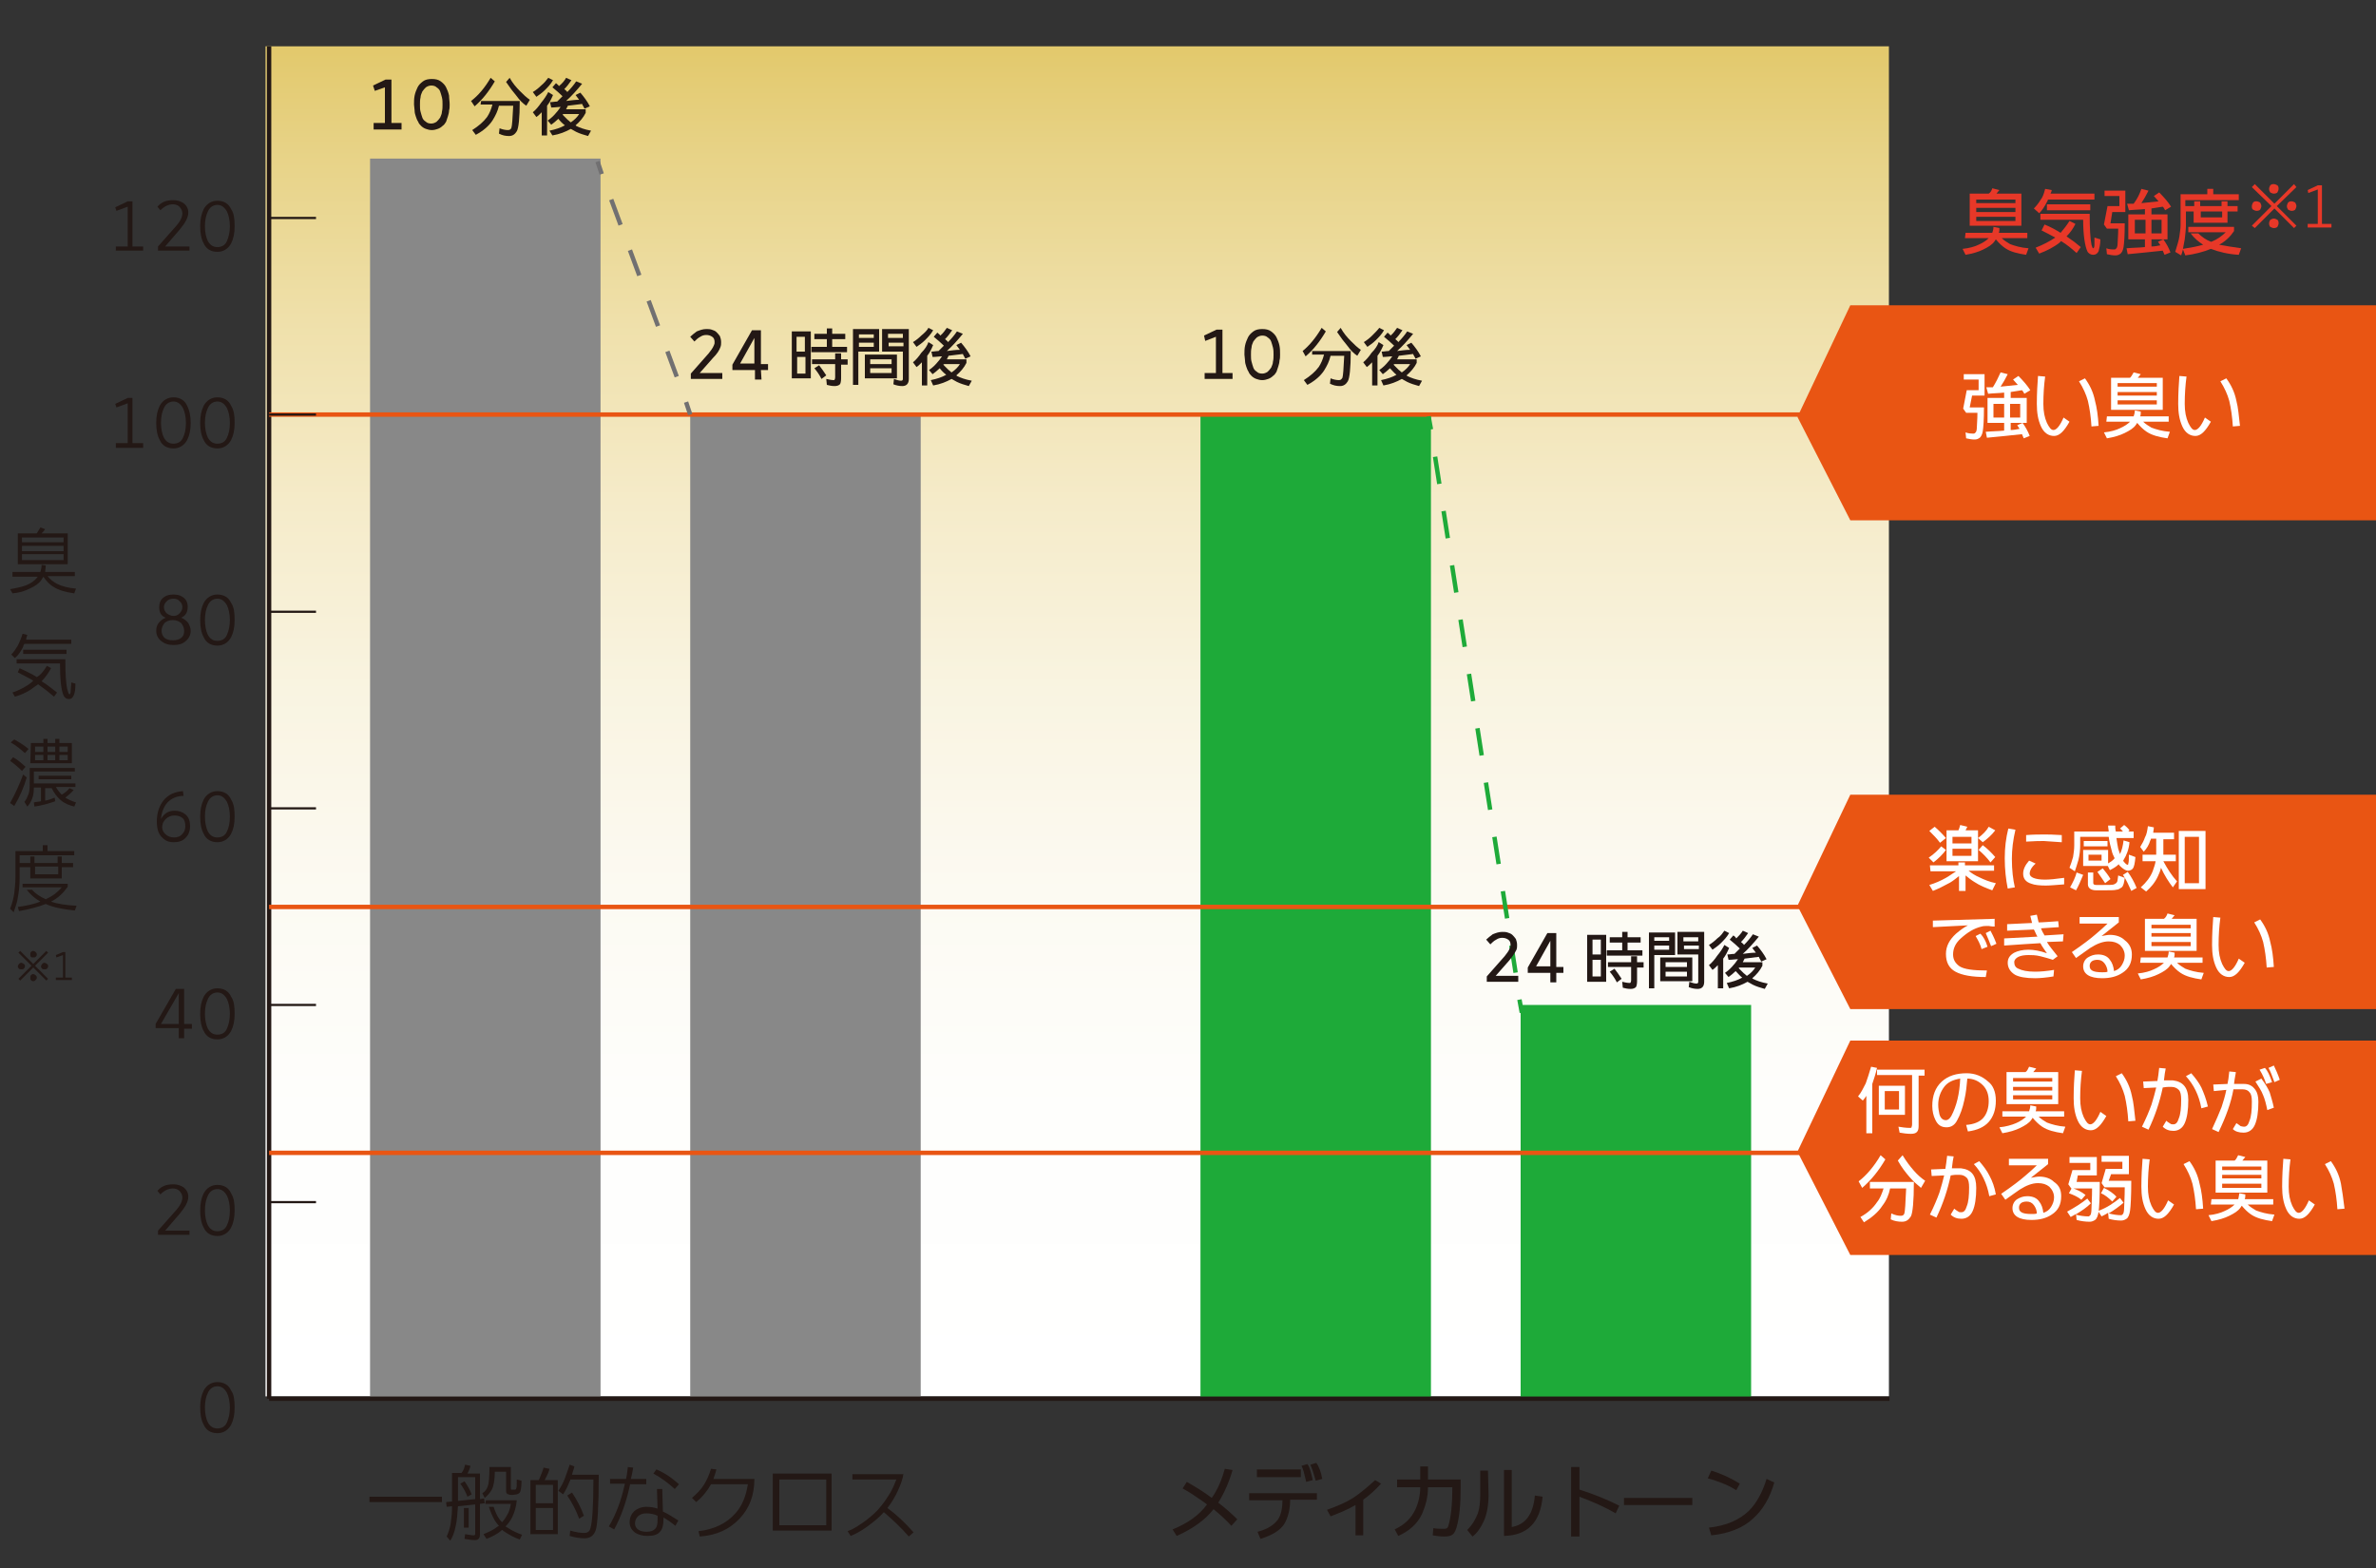 <?xml version="1.0" encoding="utf-8"?>
<!-- Generator: Adobe Illustrator 28.0.0, SVG Export Plug-In . SVG Version: 6.00 Build 0)  -->
<svg version="1.1" id="レイヤー_1" xmlns="http://www.w3.org/2000/svg" xmlns:xlink="http://www.w3.org/1999/xlink" x="0px"
	 y="0px" viewBox="0 0 400 264" style="enable-background:new 0 0 400 264;" xml:space="preserve">
<rect x="0" y="0" width="400" height="264" fill="#333333" stroke="none"/>
<style type="text/css">
	
		.st0{clip-path:url(#SVGID_00000005263392701651966170000001202490310625680804_);fill:url(#SVGID_00000079458527496214864990000006913764859440513430_);}
	.st1{fill:#888888;}
	.st2{fill:#1EAA39;}
	.st3{fill:#231815;}
	.st4{fill:none;stroke:#231815;stroke-width:0.743;stroke-miterlimit:10;}
	.st5{fill:none;stroke:#E95513;stroke-width:0.743;stroke-miterlimit:10;}
	.st6{fill:none;stroke:#231815;stroke-width:0.371;stroke-miterlimit:10;}
	.st7{fill:none;stroke:#717071;stroke-width:0.743;stroke-miterlimit:10;}
	.st8{fill:none;stroke:#717071;stroke-width:0.743;stroke-miterlimit:10;stroke-dasharray:4.542,4.542;}
	.st9{fill:none;stroke:#1EAA39;stroke-width:0.743;stroke-miterlimit:10;}
	.st10{fill:none;stroke:#1EAA39;stroke-width:0.743;stroke-miterlimit:10;stroke-dasharray:4.627,4.627;}
	.st11{fill:#E95513;}
	.st12{fill:#FFFFFF;}
	.st13{fill:#E73828;}
</style>
<g>
	<g>
		<defs>
			<rect id="SVGID_1_" x="44.7" y="7.8" width="273.3" height="227.3"/>
		</defs>
		<clipPath id="SVGID_00000007388805689055653850000008161028748130037934_">
			<use xlink:href="#SVGID_1_"  style="overflow:visible;"/>
		</clipPath>
		
			<linearGradient id="SVGID_00000040572315243817194830000006059740655425149320_" gradientUnits="userSpaceOnUse" x1="-528.019" y1="2433.966" x2="-526.534" y2="2433.966" gradientTransform="matrix(0 152.663 -152.663 0 371758.312 80616.922)">
			<stop  offset="0" style="stop-color:#E2C86A"/>
			<stop  offset="8.016706e-02" style="stop-color:#E7D285"/>
			<stop  offset="0.209" style="stop-color:#EFE0AA"/>
			<stop  offset="0.344" style="stop-color:#F5EBC9"/>
			<stop  offset="0.485" style="stop-color:#F9F4E1"/>
			<stop  offset="0.634" style="stop-color:#FCFAF2"/>
			<stop  offset="0.797" style="stop-color:#FEFEFC"/>
			<stop  offset="1" style="stop-color:#FFFFFF"/>
		</linearGradient>
		
			<rect x="44.7" y="7.8" style="clip-path:url(#SVGID_00000007388805689055653850000008161028748130037934_);fill:url(#SVGID_00000040572315243817194830000006059740655425149320_);" width="273.3" height="227.3"/>
	</g>
</g>
<rect x="62.3" y="26.7" class="st1" width="38.8" height="208.8"/>
<rect x="116.2" y="69.8" class="st1" width="38.8" height="165.7"/>
<rect x="202.1" y="69.8" class="st2" width="38.8" height="165.7"/>
<rect x="256" y="169.2" class="st2" width="38.8" height="66.3"/>
<rect x="62.2" y="252" class="st3" width="12.2" height="0.9"/>
<path class="st3" d="M78.3,246.6l0.9,0.2c-0.1,0.5-0.3,0.9-0.5,1.3h2.1v4.3l0.7-0.1l0.1,0.8l-0.8,0.1v5.2c0,0.6-0.3,0.9-0.8,0.9
	c-0.6,0-1.2-0.1-1.8-0.2l0.1-0.8c0.6,0.1,1.1,0.2,1.5,0.2c0.1,0,0.2-0.1,0.2-0.2v-5l-2.9,0.3c-0.1,1.5-0.2,2.6-0.4,3.4
	c-0.2,1-0.5,1.8-0.9,2.4l-0.6-0.7c0.3-0.7,0.6-1.5,0.7-2.4c0.1-0.7,0.2-1.6,0.2-2.7l-0.9,0.1l-0.1-0.8l1-0.1V248h1.6
	C78.1,247.5,78.2,247,78.3,246.6 M77.1,252.7l2.9-0.3v-3.7h-2.9V252.7z M78.2,249.4c0.5,0.7,0.9,1.4,1.2,2.2l-0.7,0.4
	c-0.3-0.8-0.7-1.5-1.2-2.2L78.2,249.4z M78.1,253.9h0.8v3.3h-0.8V253.9z M83,247h3v3.5c0,0.2,0,0.3,0.1,0.3s0.1,0,0.2,0
	c0.2,0,0.3,0,0.4,0s0.2-0.1,0.2-0.2c0.1-0.1,0.1-0.6,0.1-1.5l0.8,0.2c0,0.9-0.1,1.5-0.2,1.8s-0.3,0.4-0.6,0.5
	c-0.2,0-0.5,0.1-0.7,0.1c-0.3,0-0.5,0-0.7-0.1c-0.1,0-0.3-0.1-0.3-0.2c-0.1-0.1-0.1-0.3-0.1-0.6v-3h-1.9c0,1.4-0.2,2.4-0.5,3
	c-0.3,0.5-0.7,1-1.2,1.4l-0.4-0.8c0.4-0.2,0.7-0.6,0.9-1.1c0.2-0.5,0.3-1.6,0.3-3.3L83,247L83,247z M81.8,252.6H87
	c-0.1,1.1-0.4,2.1-0.8,2.9c-0.3,0.6-0.7,1.1-1.1,1.5c0.2,0.1,0.3,0.2,0.5,0.3c0.6,0.4,1.4,0.8,2.3,1.1l-0.4,0.8
	c-0.9-0.3-1.8-0.8-2.7-1.4c-0.1-0.1-0.2-0.2-0.3-0.2c-0.1,0.1-0.1,0.1-0.1,0.1c-0.7,0.6-1.5,1-2.5,1.4l-0.5-0.8
	c1-0.4,1.8-0.8,2.4-1.3c0.1,0,0.1-0.1,0.2-0.1c-0.3-0.3-0.5-0.6-0.7-0.9c-0.4-0.7-0.7-1.4-1-2.3h0.8c0.3,0.9,0.6,1.6,1,2.1
	c0.1,0.2,0.3,0.3,0.4,0.5c0.3-0.3,0.6-0.7,0.8-1.1c0.4-0.6,0.6-1.3,0.7-2h-4.3L81.8,252.6L81.8,252.6z"/>
<path class="st3" d="M91.5,247.1l1,0.2c-0.1,0.5-0.3,0.9-0.5,1.3c-0.1,0.2-0.2,0.4-0.3,0.6h2.2v9.1h-4.6v-9.1h1.4
	c0.1-0.2,0.2-0.4,0.3-0.7C91.2,248,91.4,247.6,91.5,247.1 M93.1,250h-2.9v3.1h2.9V250z M90.2,257.6h2.9v-3.7h-2.9V257.6z M96,249.2
	c0,0.1-0.1,0.2-0.1,0.2c-0.3,0.8-0.7,1.6-1.1,2.2L94,251c0.4-0.6,0.8-1.3,1.1-2.1c0.3-0.9,0.6-1.6,0.8-2.3l0.8,0.3
	c-0.1,0.5-0.3,0.9-0.4,1.4h4.5c0,5.3-0.2,8.4-0.5,9.3s-0.9,1.4-1.9,1.4c-0.7,0-1.5-0.1-2.5-0.4l0.1-0.9c1,0.3,1.8,0.4,2.4,0.4
	c0.5,0,0.9-0.3,1-0.8c0.3-0.9,0.5-3.7,0.5-8.2H96V249.2z M96.3,251.3c0.8,1.2,1.5,2.5,2,3.9l-0.8,0.5c-0.5-1.4-1.2-2.7-2-3.9
	L96.3,251.3z"/>
<path class="st3" d="M106.1,249.8c-0.6,2.9-1.5,5.5-2.7,7.7l-0.9-0.5c1.2-2,2.1-4.4,2.7-7.2h-2.5V249h2.7c0.1-0.4,0.2-1.1,0.3-2
	l0.9,0.1c-0.1,0.5-0.2,1.2-0.4,1.9h2.6v0.9h-2.7V249.8z M111.5,250.9l0.1,3.6c0.7,0.3,1.5,0.8,2.6,1.5l-0.5,0.9
	c-0.6-0.5-1.3-1-2-1.4v0.3c0,1-0.2,1.7-0.6,2.1c-0.4,0.5-1.1,0.7-2.1,0.7c-0.8,0-1.5-0.2-2-0.5c-0.6-0.4-1-1-1-1.8s0.3-1.4,0.8-1.9
	c0.5-0.4,1.2-0.7,2-0.7c0.7,0,1.3,0.1,1.9,0.3l-0.1-3.3h0.9V250.9z M110.7,255.2c-0.6-0.3-1.3-0.4-1.9-0.4s-1.1,0.2-1.4,0.5
	s-0.5,0.7-0.5,1.2c0,0.4,0.2,0.8,0.5,1c0.4,0.3,0.9,0.4,1.5,0.4c0.7,0,1.1-0.2,1.4-0.5s0.4-0.8,0.4-1.5V255.2z M114.3,249.9
	l-0.7,0.8c-1.1-1-2.3-1.9-3.6-2.6l0.5-0.7C111.9,248,113.1,248.8,114.3,249.9"/>
<path class="st3" d="M120.1,249h6.9c0,2.7-0.8,4.9-2.5,6.7c-1.7,1.8-3.9,2.8-6.7,3l-0.2-0.9c2.6-0.3,4.7-1.3,6.2-3
	c1.1-1.2,1.8-2.9,2.1-4.9h-6.2c-0.6,1.1-1.5,2.2-2.5,3l-0.7-0.7c0.8-0.7,1.5-1.4,2-2.2c0.5-0.8,0.9-1.7,1.2-2.7l0.9,0.1
	C120.5,247.9,120.3,248.4,120.1,249"/>
<path class="st3" d="M140,257.7h-9.9v-9.6h9.9V257.7z M131.2,256.8h7.9v-7.7h-7.9V256.8z"/>
<path class="st3" d="M152.1,248.1c-0.1,0.8-0.4,1.7-0.9,2.8c-0.5,1.1-1.1,2.1-1.8,3c1.5,1.1,3,2.5,4.4,4.1l-0.8,0.7
	c-1.3-1.5-2.7-2.8-4.2-4.1c-0.8,0.9-1.8,1.7-2.9,2.5c-1,0.7-1.9,1.2-2.7,1.5l-0.5-0.8c1.1-0.4,2.1-1.1,3.2-1.9
	c1-0.8,1.8-1.5,2.4-2.3c0.6-0.7,1.1-1.5,1.6-2.3c0.5-0.9,0.8-1.7,1-2.2h-7.4v-0.9h8.6V248.1z"/>
<path class="st3" d="M208.3,255.8l-1,1.1c-0.9-1-1.9-1.9-3-2.8c-1.4,1.8-3.5,3.3-6.2,4.5l-0.7-1.1c2.5-1,4.5-2.4,5.8-4.2
	c-0.9-0.7-1.6-1.1-2-1.4c-0.7-0.5-1.4-0.9-2.1-1.3l0.7-1.1c1.4,0.8,2.9,1.7,4.2,2.7c1-1.4,1.7-3.1,2.2-4.9l1.3,0.2
	c-0.5,1.8-1.3,3.7-2.4,5.5C206.4,254,207.5,255,208.3,255.8"/>
<path class="st3" d="M221.7,252.5h-4.5c0,1.7-0.4,3.1-1,4.1c-0.7,1.1-2.1,1.9-4,2.5l-0.5-1.2c1.6-0.4,2.7-1.1,3.4-2
	c0.5-0.7,0.8-1.8,0.8-3.3h-5.6v-1.2h11.4L221.7,252.5L221.7,252.5z M219,248.7h-7.4v-1.3h7.4V248.7z M221,249.2l-1.1,0.3
	c-0.3-1.3-0.5-2.2-0.8-2.7l1-0.3C220.5,247,220.7,247.9,221,249.2 M222.6,249l-1.1,0.3c-0.3-1.1-0.6-2-0.9-2.7l1-0.3
	C222.1,247,222.4,247.9,222.6,249"/>
<path class="st3" d="M232.5,249.8c-1,1.1-2,2-3,2.7v6h-1.3v-5.1c-1.2,0.7-2.6,1.3-4.2,1.9l-0.6-1.1c1.7-0.6,3.1-1.2,4.4-2
	c1.2-0.8,2.4-1.8,3.7-3L232.5,249.8z"/>
<path class="st3" d="M245.9,250.5c0,2.8-0.2,5-0.7,6.7c-0.2,0.6-0.4,1-0.7,1.2s-0.7,0.3-1.4,0.3s-1.3-0.1-1.9-0.2l0.1-1.2
	c0.7,0.1,1.3,0.1,1.8,0.1c0.4,0,0.6-0.1,0.7-0.4c0.5-1.6,0.7-3.8,0.7-6.6h-4.1c0,1.7-0.4,3.1-1,4.5c-0.8,1.7-2.2,2.9-4,3.7l-0.6-1.1
	c1.7-0.8,2.8-1.9,3.5-3.4c0.5-1.1,0.8-2.4,0.8-3.7h-3.9v-1.3h3.9v-2.2h1.3v2.2h5.5L245.9,250.5L245.9,250.5z"/>
<path class="st3" d="M250.6,251.6c0,1.9-0.3,3.4-0.8,4.5s-1.1,2-1.9,2.6l-0.9-1.1c0.9-0.9,1.4-1.8,1.8-2.8c0.3-0.9,0.4-2,0.4-3.3
	v-3.9h1.3L250.6,251.6L250.6,251.6z M259.7,252c-0.4,4.3-2.5,6.5-6.5,6.6v-11.1h1.3v9.6c2.3-0.4,3.6-2.1,3.9-5.3L259.7,252z"/>
<path class="st3" d="M272.6,253.5l-0.6,1.3c-1.7-1-3.7-1.9-6.1-2.8v6.7h-1.4V247h1.4v3.8C268.1,251.5,270.4,252.4,272.6,253.5"/>
<rect x="273.4" y="252.2" class="st3" width="11.5" height="1.2"/>
<path class="st3" d="M292.9,249.8l-0.6,1.1c-0.8-0.5-1.6-0.9-2.4-1.2c-0.5-0.2-1.3-0.5-2.4-0.8l0.6-1.3
	C289.7,248.1,291.3,248.8,292.9,249.8 M298.7,249.6c-0.7,2.5-1.9,4.6-3.6,6.1c-1.6,1.5-4,2.5-7,2.8l-0.4-1.3
	c2.9-0.3,5.1-1.3,6.7-2.8c1.3-1.3,2.3-3.1,3-5.4L298.7,249.6z"/>
<path class="st3" d="M39.5,237c0,1.2-0.2,2.1-0.6,2.9c-0.5,0.9-1.3,1.4-2.3,1.4c-1.1,0-1.9-0.5-2.3-1.4c-0.4-0.7-0.6-1.7-0.6-2.9
	c0-1.2,0.2-2.1,0.6-2.9c0.5-0.9,1.3-1.4,2.3-1.4c1.1,0,1.9,0.5,2.3,1.4C39.4,234.8,39.5,235.8,39.5,237 M38.7,237
	c0-1-0.2-1.9-0.5-2.5c-0.4-0.7-0.9-1.1-1.6-1.1c-0.7,0-1.3,0.4-1.6,1.1c-0.3,0.6-0.5,1.4-0.5,2.5c0,1,0.2,1.9,0.5,2.5
	c0.4,0.7,0.9,1,1.6,1c0.7,0,1.3-0.3,1.6-1S38.7,238,38.7,237"/>
<path class="st3" d="M30.9,174.8h-0.8v-1.7h-3.9v-0.7l3.4-5.9H31v5.9h1.3v0.8H31v1.6H30.9z M27.1,172.4h3v-5.2L27.1,172.4z"/>
<path class="st3" d="M39.5,170.7c0,1.2-0.2,2.1-0.6,2.9c-0.5,0.9-1.3,1.4-2.3,1.4c-1.1,0-1.9-0.5-2.3-1.4c-0.4-0.7-0.6-1.7-0.6-2.9
	s0.2-2.1,0.6-2.9c0.5-0.9,1.3-1.4,2.3-1.4c1.1,0,1.9,0.5,2.3,1.4C39.4,168.5,39.5,169.5,39.5,170.7 M38.7,170.7c0-1-0.2-1.9-0.5-2.5
	c-0.4-0.7-0.9-1.1-1.6-1.1c-0.7,0-1.3,0.4-1.6,1.1c-0.3,0.6-0.5,1.4-0.5,2.5c0,1,0.2,1.9,0.5,2.5c0.4,0.7,0.9,1,1.6,1
	c0.7,0,1.3-0.3,1.6-1S38.7,171.7,38.7,170.7"/>
<path class="st3" d="M26.6,207.2l3.1-3.5c0.7-0.8,1-1.5,1-2.1c0-0.4-0.2-0.8-0.5-1.1s-0.7-0.4-1.1-0.4c-0.7,0-1.4,0.3-2.1,1
	l-0.5-0.6c0.7-0.8,1.5-1.1,2.7-1.1c0.7,0,1.2,0.2,1.7,0.5c0.5,0.4,0.8,0.9,0.8,1.6c0,0.8-0.5,1.7-1.4,2.8l-2.5,2.9h4.1v0.7h-5.3
	C26.6,207.9,26.6,207.2,26.6,207.2z"/>
<path class="st3" d="M39.5,203.8c0,1.2-0.2,2.1-0.6,2.9c-0.5,0.9-1.3,1.4-2.3,1.4c-1.1,0-1.9-0.5-2.3-1.4c-0.4-0.7-0.6-1.7-0.6-2.9
	s0.2-2.1,0.6-2.9c0.5-0.9,1.3-1.4,2.3-1.4c1.1,0,1.9,0.5,2.3,1.4C39.4,201.7,39.5,202.6,39.5,203.8 M38.7,203.8c0-1-0.2-1.9-0.5-2.5
	c-0.4-0.7-0.9-1.1-1.6-1.1c-0.7,0-1.3,0.4-1.6,1.1c-0.3,0.6-0.5,1.4-0.5,2.5c0,1,0.2,1.9,0.5,2.5c0.4,0.7,0.9,1,1.6,1
	c0.7,0,1.3-0.3,1.6-1C38.5,205.7,38.7,204.9,38.7,203.8"/>
<path class="st3" d="M32,139.1c0,0.7-0.2,1.4-0.7,1.9c-0.5,0.6-1.2,0.8-2.1,0.8c-0.7,0-1.3-0.2-1.8-0.7c-0.7-0.6-1-1.5-1-2.8
	c0-1.4,0.4-2.6,1.1-3.5c0.8-1,1.9-1.5,3.3-1.6l0.1,0.8c-1.1,0-2,0.4-2.7,1.1c-0.6,0.7-1,1.6-1.1,2.8c0.5-0.9,1.2-1.4,2.3-1.4
	c0.7,0,1.3,0.2,1.8,0.6C31.8,137.6,32,138.3,32,139.1 M31.2,139.1c0-0.5-0.1-1-0.4-1.3s-0.8-0.5-1.4-0.5s-1.1,0.2-1.5,0.6
	c-0.4,0.4-0.6,0.8-0.6,1.4c0,0.4,0.2,0.8,0.5,1.1c0.4,0.4,0.9,0.6,1.5,0.6s1.1-0.2,1.4-0.6C31,140.1,31.2,139.7,31.2,139.1"/>
<path class="st3" d="M39.5,137.5c0,1.2-0.2,2.1-0.6,2.9c-0.5,0.9-1.3,1.4-2.3,1.4c-1.1,0-1.9-0.5-2.3-1.4c-0.4-0.7-0.6-1.7-0.6-2.9
	s0.2-2.1,0.6-2.9c0.5-0.9,1.3-1.4,2.3-1.4c1.1,0,1.9,0.5,2.3,1.4C39.4,135.4,39.5,136.3,39.5,137.5 M38.7,137.5c0-1-0.2-1.9-0.5-2.5
	c-0.4-0.7-0.9-1.1-1.6-1.1c-0.7,0-1.3,0.4-1.6,1.1c-0.3,0.6-0.5,1.4-0.5,2.5c0,1,0.2,1.9,0.5,2.5c0.4,0.7,0.9,1,1.6,1
	c0.7,0,1.3-0.3,1.6-1C38.5,139.4,38.7,138.6,38.7,137.5"/>
<path class="st3" d="M29.2,100.1c0.8,0,1.4,0.2,1.9,0.7c0.4,0.4,0.5,0.9,0.5,1.4c0,0.9-0.4,1.5-1.1,1.8c0.5,0.2,0.9,0.5,1.2,0.9
	c0.2,0.4,0.4,0.8,0.4,1.3c0,0.7-0.3,1.3-0.8,1.7c-0.5,0.5-1.2,0.7-2.1,0.7c-0.8,0-1.5-0.2-2.1-0.7c-0.5-0.4-0.8-1-0.8-1.7
	c0-0.5,0.1-0.9,0.4-1.3c0.3-0.4,0.7-0.7,1.2-0.9c-0.8-0.3-1.1-0.9-1.1-1.8c0-0.6,0.2-1.1,0.5-1.4C27.8,100.3,28.4,100.1,29.2,100.1
	 M27.2,106.2c0,0.5,0.2,0.9,0.5,1.2c0.4,0.3,0.8,0.4,1.4,0.4s1-0.1,1.4-0.4c0.4-0.3,0.5-0.7,0.5-1.2s-0.2-0.9-0.5-1.3
	c-0.4-0.3-0.8-0.5-1.4-0.5s-1.1,0.2-1.4,0.5C27.4,105.3,27.2,105.7,27.2,106.2 M29.2,100.8c-0.4,0-0.8,0.1-1.1,0.4
	c-0.3,0.3-0.5,0.6-0.5,1c0,0.5,0.2,0.8,0.5,1.1c0.3,0.2,0.7,0.4,1.1,0.4s0.7-0.1,1-0.4c0.3-0.3,0.5-0.6,0.5-1.1c0-0.4-0.2-0.8-0.5-1
	C30,100.9,29.6,100.8,29.2,100.8"/>
<path class="st3" d="M39.5,104.4c0,1.2-0.2,2.1-0.6,2.9c-0.5,0.9-1.3,1.4-2.3,1.4c-1.1,0-1.9-0.5-2.3-1.4c-0.4-0.7-0.6-1.7-0.6-2.9
	s0.2-2.1,0.6-2.9c0.5-0.9,1.3-1.4,2.3-1.4c1.1,0,1.9,0.5,2.3,1.4C39.4,102.2,39.5,103.2,39.5,104.4 M38.7,104.4c0-1-0.2-1.9-0.5-2.5
	c-0.4-0.7-0.9-1.1-1.6-1.1c-0.7,0-1.3,0.4-1.6,1.1c-0.3,0.6-0.5,1.4-0.5,2.5c0,1,0.2,1.9,0.5,2.5c0.4,0.7,0.9,1,1.6,1
	c0.7,0,1.3-0.3,1.6-1S38.7,105.4,38.7,104.4"/>
<polygon class="st3" points="24.1,74.6 24.1,75.4 19.5,75.4 19.5,74.6 21.5,74.6 21.5,67.9 19.6,68.6 19.4,68 21.5,67 22.3,67 
	22.3,74.6 "/>
<path class="st3" d="M32.1,71.2c0,1.2-0.2,2.1-0.6,2.9c-0.5,0.9-1.3,1.4-2.3,1.4c-1.1,0-1.9-0.5-2.3-1.4c-0.4-0.7-0.6-1.7-0.6-2.9
	c0-1.2,0.2-2.1,0.6-2.9c0.5-0.9,1.3-1.4,2.3-1.4c1.1,0,1.9,0.5,2.3,1.4C31.9,69.1,32.1,70,32.1,71.2 M31.3,71.2c0-1-0.2-1.9-0.5-2.5
	c-0.4-0.7-0.9-1.1-1.6-1.1s-1.3,0.4-1.6,1.1c-0.3,0.6-0.5,1.4-0.5,2.5c0,1,0.2,1.9,0.5,2.5c0.4,0.7,0.9,1,1.6,1s1.3-0.3,1.6-1
	C31.1,73.1,31.3,72.3,31.3,71.2"/>
<path class="st3" d="M39.5,71.2c0,1.2-0.2,2.1-0.6,2.9c-0.5,0.9-1.3,1.4-2.3,1.4c-1.1,0-1.9-0.5-2.3-1.4c-0.4-0.7-0.6-1.7-0.6-2.9
	c0-1.2,0.2-2.1,0.6-2.9c0.5-0.9,1.3-1.4,2.3-1.4c1.1,0,1.9,0.5,2.3,1.4C39.4,69.1,39.5,70,39.5,71.2 M38.7,71.2c0-1-0.2-1.9-0.5-2.5
	c-0.4-0.7-0.9-1.1-1.6-1.1c-0.7,0-1.3,0.4-1.6,1.1c-0.3,0.6-0.5,1.4-0.5,2.5c0,1,0.2,1.9,0.5,2.5c0.4,0.7,0.9,1,1.6,1
	c0.7,0,1.3-0.3,1.6-1C38.5,73.1,38.7,72.3,38.7,71.2"/>
<polygon class="st3" points="24.1,41.5 24.1,42.2 19.5,42.2 19.5,41.5 21.5,41.5 21.5,34.8 19.6,35.5 19.4,34.9 21.5,33.9 
	22.3,33.9 22.3,41.5 "/>
<path class="st3" d="M26.6,41.5l3.1-3.5c0.7-0.8,1-1.5,1-2.1c0-0.4-0.2-0.8-0.5-1.1c-0.3-0.3-0.7-0.4-1.1-0.4c-0.7,0-1.4,0.3-2.1,1
	l-0.5-0.6c0.7-0.8,1.5-1.1,2.7-1.1c0.7,0,1.2,0.2,1.7,0.5c0.5,0.4,0.8,0.9,0.8,1.6c0,0.8-0.5,1.7-1.4,2.8l-2.5,2.9h4.1v0.7h-5.3
	C26.6,42.2,26.6,41.5,26.6,41.5z"/>
<path class="st3" d="M39.5,38.1c0,1.2-0.2,2.1-0.6,2.9c-0.5,0.9-1.3,1.4-2.3,1.4c-1.1,0-1.9-0.5-2.3-1.4c-0.4-0.7-0.6-1.7-0.6-2.9
	c0-1.2,0.2-2.1,0.6-2.9c0.5-0.9,1.3-1.4,2.3-1.4c1.1,0,1.9,0.5,2.3,1.4C39.4,35.9,39.5,36.9,39.5,38.1 M38.7,38.1
	c0-1-0.2-1.9-0.5-2.5c-0.4-0.7-0.9-1.1-1.6-1.1c-0.7,0-1.3,0.4-1.6,1.1c-0.3,0.6-0.5,1.4-0.5,2.5c0,1,0.2,1.9,0.5,2.5
	c0.4,0.7,0.9,1,1.6,1c0.7,0,1.3-0.3,1.6-1S38.7,39.1,38.7,38.1"/>
<line class="st4" x1="45.3" y1="235.5" x2="45.3" y2="7.8"/>
<line class="st4" x1="45.3" y1="235.5" x2="318.1" y2="235.5"/>
<line class="st5" x1="45.3" y1="152.7" x2="369.6" y2="152.7"/>
<line class="st5" x1="45.3" y1="69.8" x2="369.6" y2="69.8"/>
<line class="st5" x1="45.3" y1="194.1" x2="369.6" y2="194.1"/>
<line class="st6" x1="45.3" y1="202.4" x2="53.2" y2="202.4"/>
<line class="st6" x1="45.3" y1="169.2" x2="53.2" y2="169.2"/>
<line class="st6" x1="45.3" y1="136.1" x2="53.2" y2="136.1"/>
<line class="st6" x1="45.3" y1="103" x2="53.2" y2="103"/>
<line class="st6" x1="45.3" y1="69.8" x2="53.2" y2="69.8"/>
<line class="st6" x1="45.3" y1="36.7" x2="53.2" y2="36.7"/>
<line class="st7" x1="100.6" y1="27.2" x2="101.3" y2="29.3"/>
<line class="st8" x1="102.9" y1="33.6" x2="114.7" y2="65.5"/>
<line class="st7" x1="115.5" y1="67.7" x2="116.2" y2="69.8"/>
<line class="st9" x1="240.5" y1="70.1" x2="240.9" y2="72.3"/>
<line class="st10" x1="241.6" y1="76.9" x2="255.5" y2="166"/>
<line class="st9" x1="255.8" y1="168.3" x2="256.2" y2="170.5"/>
<path class="st3" d="M2.1,96.3h4.7C6.9,96,7,95.6,7,95.1l0.7,0.1c0,0.4-0.1,0.8-0.1,1.1h5V97H8c0.4,0.5,1,1,1.6,1.3
	c0.8,0.4,1.9,0.7,3.2,0.8l-0.3,0.8c-1.4-0.2-2.6-0.5-3.5-1.1c-0.7-0.4-1.2-1-1.7-1.7c-0.1,0.2-0.2,0.3-0.3,0.5
	c-0.4,0.6-1.1,1.1-2,1.5c-0.8,0.4-1.7,0.7-2.9,0.8l-0.4-0.7c1.1-0.2,2.1-0.4,2.8-0.7s1.3-0.7,1.7-1.2c0.1-0.1,0.1-0.2,0.2-0.2H2.1
	V96.3z M6.8,88.8l0.8,0.3c-0.2,0.3-0.4,0.5-0.6,0.7h4.4V95H3v-5.2h3.2C6.4,89.5,6.6,89.1,6.8,88.8 M3.7,91.3h7v-0.8h-7
	C3.7,90.5,3.7,91.3,3.7,91.3z M3.7,92.8h7v-0.9h-7C3.7,91.9,3.7,92.8,3.7,92.8z M3.7,94.3h7v-1h-7C3.7,93.3,3.7,94.3,3.7,94.3z"/>
<path class="st3" d="M3.8,106.7l0.8,0.2c-0.1,0.3-0.2,0.6-0.2,0.8H12v0.7H4.1c-0.1,0.2-0.2,0.3-0.2,0.5c-0.4,0.8-0.8,1.4-1.4,1.9
	l-0.6-0.6c0.4-0.4,0.8-1,1.1-1.5C3.3,108.1,3.6,107.4,3.8,106.7 M7.9,112.1l0.7,0.4c-0.5,0.9-1,1.6-1.6,2.2c1,0.6,1.8,1.3,2.6,1.9
	l-0.5,0.7c-0.8-0.7-1.7-1.4-2.7-2.1c-0.1,0.1-0.2,0.2-0.4,0.3c-1,0.8-2.1,1.4-3.5,1.8l-0.4-0.7c1.4-0.5,2.5-1.1,3.3-1.8
	c0.1-0.1,0.1-0.1,0.2-0.2c-0.8-0.5-1.7-0.9-2.6-1.4l0.3-0.7c1,0.5,2,0.9,2.9,1.5C6.9,113.6,7.4,112.9,7.9,112.1 M2.8,111H11
	c0,2.6,0.1,4.3,0.4,5.3c0.1,0.4,0.2,0.6,0.3,0.6s0.2-0.2,0.2-0.6c0-0.4,0.1-0.9,0.1-1.4l0.7,0.2c0,0.9-0.1,1.6-0.3,2
	s-0.4,0.6-0.8,0.6c-0.4,0-0.7-0.2-0.9-0.6c-0.4-0.9-0.6-2.7-0.6-5.4H2.8V111z M3.9,109.4h7.3v0.7H3.9V109.4z"/>
<path class="st3" d="M2.2,127.5c0.8,0.4,1.4,1,2.1,1.6l-0.6,0.7c-0.6-0.6-1.3-1.2-2-1.7L2.2,127.5z M3.9,130.4l0.6,0.5
	c-0.5,1.7-1.2,3.3-2.1,4.8l-0.7-0.5C2.6,133.6,3.3,132,3.9,130.4 M2.4,124.5c0.9,0.5,1.7,1,2.4,1.6l-0.6,0.7
	c-0.8-0.7-1.5-1.3-2.4-1.8L2.4,124.5z M12.6,129.3v0.6H5.7v2h7v0.6H9.4c0.3,0.5,0.6,0.9,1,1.3c0.5-0.3,1-0.7,1.3-1.1l0.7,0.3
	c-0.4,0.5-0.9,0.9-1.4,1.3c0.5,0.3,1.1,0.6,1.8,0.8l-0.3,0.7c-0.8-0.2-1.6-0.5-2.3-1.1c-0.6-0.5-1.1-1.2-1.5-2H7.6v2.1
	c0.6-0.1,1.1-0.3,1.6-0.5l0.1,0.6c-1.1,0.4-2.2,0.7-3.5,0.9l-0.1-0.7c0.4-0.1,0.8-0.1,1.2-0.2v-2.3H5.7c0,0.8-0.1,1.4-0.3,1.9
	c-0.2,0.5-0.5,1-0.8,1.3L4.1,135c0.3-0.3,0.5-0.8,0.7-1.3s0.2-1.2,0.2-2.1v-2.3L12.6,129.3L12.6,129.3z M5.2,125.1h2.1v-0.7H8v0.7
	h1.3v-0.7H10v0.7h2.1v3.4h-7L5.2,125.1L5.2,125.1z M5.9,126.6h1.4v-0.9H5.9V126.6z M5.9,128h1.4v-0.9H5.9V128z M6.5,130.6H12v0.6
	H6.5V130.6z M8,126.6h1.3v-0.9H8V126.6z M8,128h1.3v-0.9H8V128z M10,126.6h1.4v-0.9H10V126.6z M10,128h1.4v-0.9H10V128z"/>
<path class="st3" d="M7.2,142.3H8v1h4.5v0.7H3.3v1.3h1.8v-1.1h0.7v1.1h3.9v-1.1h0.7v1.1h1.9v0.7h-1.9v1.9H5.1V146H3.3v1.9
	c0,1.1-0.1,2.2-0.3,3.2c-0.1,0.8-0.4,1.6-0.7,2.5L1.7,153c0.4-1,0.6-1.9,0.7-2.6c0.1-0.9,0.2-1.8,0.2-2.7v-4.4h4.6V142.3z
	 M3.8,148.8h7.6v0.5c-0.7,1-1.6,1.9-2.8,2.5c1.1,0.4,2.5,0.6,4.3,0.7l-0.3,0.8c-1.9-0.2-3.6-0.5-4.9-1.1c-1.3,0.5-2.8,0.9-4.5,1.2
	L3,152.7c1.5-0.2,2.8-0.5,3.8-0.9c-0.9-0.5-1.7-1.2-2.3-2h0.9c0.6,0.7,1.4,1.2,2.3,1.6c0.1,0,0.1-0.1,0.2-0.1
	c1.1-0.5,1.9-1.2,2.5-1.9H3.8V148.8z M9.8,145.9H5.9v1.3h3.9V145.9z"/>
<polygon class="st11" points="400,87.6 311.5,87.6 302.6,70.2 311.5,51.4 400,51.4 "/>
<polygon class="st11" points="400,169.9 311.5,169.9 302.6,152.5 311.5,133.8 400,133.8 "/>
<polygon class="st11" points="400,211.3 311.5,211.3 302.6,193.9 311.5,175.2 400,175.2 "/>
<path class="st12" d="M331.6,68.6h2.4c0,2.1-0.1,3.4-0.2,4s-0.3,0.9-0.5,1.1c-0.3,0.2-0.5,0.3-0.9,0.3c-0.5,0-0.9-0.1-1.4-0.2
	l-0.1-1c0.5,0.2,1,0.2,1.4,0.2c0.1,0,0.2-0.1,0.3-0.2c0.1-0.1,0.2-0.4,0.2-0.8c0-0.5,0.1-1.3,0.1-2.5H331l-0.5-0.7l0.6-3.1h2v-1.8
	h-2.5V63h3.5v3.6H332L331.6,68.6z M336.8,62.7L338,63c-0.4,0.8-0.8,1.5-1.2,2.1c1-0.1,1.9-0.2,2.9-0.3c-0.3-0.3-0.5-0.6-0.8-0.9
	l0.9-0.6c0.8,0.8,1.5,1.6,2,2.4l-1,0.6c-0.1-0.2-0.2-0.4-0.4-0.6c-0.6,0.1-1.2,0.2-1.9,0.3v1h2.7v4.2h-2.7v1.2c0.5,0,1-0.1,1.5-0.2
	c-0.1-0.2-0.3-0.4-0.4-0.6l0.9-0.4c0.5,0.7,0.9,1.4,1.2,2.2l-1,0.4c-0.1-0.2-0.2-0.5-0.3-0.7c-1.8,0.2-3.8,0.4-5.9,0.6l-0.2-1
	c1.1-0.1,2.2-0.1,3.1-0.2v-1.3h-2.8V67h2.8v-0.9c-0.9,0.1-1.8,0.1-2.7,0.2l-0.3-1.1c0.4,0,0.7,0,1.1,0
	C336,64.4,336.4,63.6,336.8,62.7 M335.6,70.3h1.8V68h-1.8V70.3z M338.4,70.3h1.7V68h-1.7V70.3z"/>
<path class="st12" d="M348.4,71c-0.9,1.6-1.7,2.4-2.6,2.4s-1.7-0.5-2.2-1.6s-0.7-2.3-0.7-3.8c0-1.8,0.1-3.4,0.2-4.7l1.2,0.1
	c-0.2,1.5-0.3,3-0.3,4.6c0,1.3,0.2,2.3,0.6,3.2c0.4,0.8,0.7,1.2,1.1,1.2c0.5,0,1.1-0.7,1.7-2.1L348.4,71z M353.3,71.7l-1.2,0.1
	c-0.1-1.6-0.3-3-0.6-4.3c-0.3-1.1-0.8-2.2-1.5-3.3l1-0.5c0.8,1.1,1.4,2.3,1.7,3.8C353,68.6,353.2,70,353.3,71.7"/>
<path class="st12" d="M354.7,70.1h4.5c0.1-0.3,0.2-0.6,0.2-1l1,0.2c0,0.3,0,0.6-0.1,0.8h4.8V71h-4.3c0.4,0.4,0.9,0.7,1.4,1
	c0.8,0.3,1.8,0.6,3.1,0.7l-0.4,1.1c-1.4-0.2-2.6-0.5-3.5-1.1c-0.6-0.4-1.1-0.9-1.6-1.5c-0.1,0.1-0.1,0.2-0.2,0.3
	c-0.4,0.6-1.1,1-1.9,1.4s-1.8,0.7-3,0.9l-0.5-1c1.1-0.1,2.1-0.4,2.7-0.7c0.7-0.3,1.3-0.7,1.7-1.1l0,0h-4L354.7,70.1L354.7,70.1z
	 M359.2,62.7l1.2,0.3c-0.2,0.2-0.3,0.4-0.5,0.6h4.2V69h-8.7v-5.4h3.2C358.9,63.3,359,63,359.2,62.7 M356.5,65.1h6.6v-0.6h-6.6V65.1z
	 M356.5,66.6h6.6V66h-6.6V66.6z M356.5,68.1h6.6v-0.7h-6.6V68.1z"/>
<path class="st12" d="M372.2,71c-0.9,1.6-1.7,2.4-2.6,2.4s-1.7-0.5-2.2-1.6s-0.7-2.3-0.7-3.8c0-1.8,0.1-3.4,0.2-4.7l1.2,0.1
	c-0.2,1.5-0.3,3-0.3,4.6c0,1.3,0.2,2.3,0.6,3.2c0.4,0.8,0.7,1.2,1.1,1.2c0.5,0,1.1-0.7,1.7-2.1L372.2,71z M377.1,71.7l-1.2,0.1
	c-0.1-1.6-0.3-3-0.6-4.3c-0.3-1.1-0.8-2.2-1.5-3.3l1-0.5c0.8,1.1,1.4,2.3,1.7,3.8C376.8,68.6,376.9,70,377.1,71.7"/>
<path class="st13" d="M330.9,39.2h4.5c0.1-0.3,0.2-0.6,0.2-1l1,0.2c0,0.3,0,0.6-0.1,0.8h4.8v0.9H337c0.4,0.4,0.9,0.7,1.4,1
	c0.8,0.3,1.8,0.6,3.1,0.7l-0.4,1.1c-1.4-0.2-2.6-0.5-3.5-1.1c-0.6-0.4-1.1-0.9-1.6-1.5c-0.1,0.1-0.1,0.2-0.2,0.3
	c-0.4,0.6-1.1,1-1.9,1.4s-1.8,0.7-3,0.9l-0.5-1c1.1-0.1,2.1-0.4,2.7-0.7c0.7-0.3,1.3-0.7,1.7-1.1l0,0h-4L330.9,39.2L330.9,39.2z
	 M335.4,31.7l1.2,0.3c-0.2,0.2-0.3,0.4-0.5,0.6h4.2V38h-8.7v-5.4h3.2C335.1,32.4,335.3,32.1,335.4,31.7 M332.7,34.2h6.6v-0.6h-6.6
	V34.2z M332.7,35.7h6.6V35h-6.6V35.7z M332.7,37.2h6.6v-0.7h-6.6V37.2z"/>
<path class="st13" d="M344.3,31.8l1.1,0.2c0,0.2-0.1,0.4-0.2,0.6h7.4v1h-7.8c-0.1,0.1-0.1,0.3-0.2,0.4c-0.4,0.8-0.8,1.4-1.3,1.9
	l-0.9-0.8c0.4-0.4,0.8-0.9,1.1-1.4C343.9,33.2,344.1,32.6,344.3,31.8 M348.4,37.2l1,0.5c-0.4,0.8-0.9,1.5-1.5,2.1
	c0.9,0.6,1.7,1.2,2.4,1.8l-0.7,1c-0.8-0.7-1.6-1.4-2.6-2c-0.1,0.1-0.2,0.1-0.2,0.2c-1,0.8-2.2,1.4-3.5,1.9l-0.6-1
	c1.3-0.5,2.4-1.1,3.3-1.7c-0.7-0.4-1.5-0.8-2.3-1.2l0.5-1c1,0.4,1.9,0.9,2.7,1.4C347.4,38.6,347.9,38,348.4,37.2 M343.5,36h8.3
	c0,2.5,0.1,4.2,0.3,5.2c0.1,0.4,0.2,0.6,0.3,0.6c0.1,0,0.2-0.2,0.2-0.6s0-0.8,0-1.2l1,0.3c0,0.9-0.2,1.6-0.3,2
	c-0.2,0.4-0.5,0.6-0.9,0.6s-0.8-0.2-1-0.6c-0.4-0.9-0.7-2.7-0.7-5.3h-7.2L343.5,36L343.5,36z M344.6,34.4h7.3v1h-7.3V34.4z"/>
<path class="st13" d="M355.3,37.6h2.4c0,2.1-0.1,3.4-0.2,4s-0.3,0.9-0.5,1.1c-0.3,0.2-0.5,0.3-0.9,0.3c-0.5,0-0.9-0.1-1.4-0.2
	l-0.1-1c0.5,0.2,1,0.2,1.4,0.2c0.1,0,0.2-0.1,0.3-0.2c0.1-0.1,0.2-0.4,0.2-0.8c0-0.5,0.1-1.3,0.1-2.5h-1.9l-0.5-0.7l0.6-3.1h2V33
	h-2.5v-0.9h3.5v3.6h-2.2L355.3,37.6z M360.5,31.8l1.2,0.3c-0.4,0.8-0.8,1.5-1.2,2.1c1-0.1,1.9-0.2,2.9-0.3c-0.3-0.3-0.5-0.6-0.8-0.9
	l0.9-0.6c0.8,0.8,1.5,1.6,2,2.4l-1,0.6c-0.1-0.2-0.2-0.4-0.4-0.6c-0.6,0.1-1.2,0.2-1.9,0.3v1h2.7v4.2h-2.7v1.2c0.5,0,1-0.1,1.5-0.2
	c-0.1-0.2-0.3-0.4-0.4-0.6l0.9-0.4c0.5,0.7,0.9,1.4,1.2,2.2l-1,0.4c-0.1-0.2-0.2-0.5-0.3-0.7c-1.8,0.2-3.8,0.4-5.9,0.6l-0.2-1
	c1.1-0.1,2.2-0.1,3.1-0.2v-1.3h-2.8v-4.2h2.8v-0.9c-0.9,0.1-1.8,0.1-2.7,0.2l-0.3-1.1c0.4,0,0.7,0,1.1,0
	C359.8,33.5,360.2,32.7,360.5,31.8 M359.4,39.3h1.8V37h-1.8V39.3z M362.2,39.3h1.7V37h-1.7V39.3z"/>
<path class="st13" d="M371.4,31.8h1.2v0.9h4.3v1h-9v1h1.5v-0.8h1v0.8h3.6v-0.8h1v0.8h1.7v0.9H375v1.9h-5.7v-1.9H368V38
	c0,0.6-0.1,1.4-0.2,2.3c-0.1,0.6-0.2,1.1-0.3,1.6c1.3-0.2,2.4-0.4,3.4-0.7c-0.8-0.5-1.5-1.1-2.1-1.9h1.3c0.6,0.6,1.3,1.1,2.1,1.4
	h0.1c1-0.4,1.8-1,2.4-1.6h-6.3v-0.9h7.7v0.7c-0.6,0.9-1.4,1.7-2.5,2.3c1,0.2,2.3,0.4,3.7,0.6l-0.4,1.1c-1.8-0.1-3.4-0.5-4.7-1
	c-1.2,0.5-2.7,0.9-4.3,1.1l-0.4-1c-0.1,0.4-0.2,0.7-0.3,1l-1-0.6c0.3-1,0.6-1.9,0.7-2.6s0.2-1.4,0.2-1.9s0-2.2,0-5.2h4.5v-0.9H371.4
	z M374.1,35.6h-3.6v1h3.6V35.6z"/>
<path class="st12" d="M326.8,142.5l0.8,0.6c-0.5,0.7-1.2,1.4-2.1,2.1l-0.8-0.8C325.6,143.8,326.3,143.1,326.8,142.5 M324.9,145.7
	h4.8v-0.5h1.1v0.5h4.9v0.9h-4.3c0.5,0.4,1.1,0.8,1.8,1.1c0.8,0.4,1.8,0.8,2.8,1l-0.6,1.2c-1.1-0.4-2.1-0.8-3-1.4
	c-0.5-0.3-1-0.7-1.5-1.1v2.6h-1.1v-2.5c-0.5,0.4-1,0.8-1.5,1.1c-1.1,0.6-2.1,1.1-2.9,1.4l-0.6-1c1-0.3,1.9-0.7,2.8-1.2
	c0.7-0.4,1.2-0.8,1.7-1.1H325L324.9,145.7L324.9,145.7z M325.7,139.2c0.6,0.5,1.3,1.2,1.9,1.9l-1,0.8c-0.5-0.7-1.1-1.3-1.8-2
	L325.7,139.2z M330,138.9l1.2,0.3c-0.1,0.2-0.2,0.4-0.3,0.6h2.1v5.2h-5.3v-5.2h2C329.8,139.6,329.9,139.3,330,138.9 M328.7,142h3.2
	v-1.1h-3.2V142z M328.7,144.1h3.2v-1.2h-3.2V144.1z M334.8,139.2l1.1,0.6c-0.6,0.8-1.3,1.4-2.1,2l-0.8-0.7
	C333.8,140.5,334.4,139.9,334.8,139.2 M333.8,142.3c0.8,0.6,1.5,1.3,2.1,2l-0.8,0.9c-0.6-0.8-1.3-1.5-2-2.1L333.8,142.3z"/>
<path class="st12" d="M339.3,139.7c-0.4,1.7-0.6,3.3-0.6,4.9c0,1.9,0.2,3.5,0.5,4.8l-1.2,0.2c-0.3-1.5-0.5-3.2-0.5-5.1
	c0-1.8,0.2-3.4,0.6-5L339.3,139.7z M347.5,148.9c-1.4,0.1-2.4,0.2-3.1,0.2c-1,0-1.9-0.1-2.4-0.3c-1-0.3-1.4-0.9-1.4-1.7
	c0-0.7,0.3-1.4,1-2.2l1.1,0.5c-0.7,0.6-1,1.2-1,1.7c0,0.6,0.9,1,2.6,1c0.7,0,1.8-0.1,3.2-0.3L347.5,148.9z M347,141.8
	c-1.7-0.1-2.7-0.2-2.9-0.2c-0.6,0-1.6,0-3,0.1v-1.1c1.2-0.1,2.2-0.1,3.1-0.1c0.5,0,1.5,0,2.9,0.1v1.2H347z"/>
<path class="st12" d="M359.2,140v1.1h-2.9c0.1,0.7,0.2,1.3,0.3,1.8c0.1,0.3,0.2,0.6,0.3,0.9c0.3-0.6,0.5-1.4,0.6-2.3l1,0.3
	c-0.1,1.2-0.5,2.2-1,3c0,0,0,0.1-0.1,0.1l0,0c0.4,0.5,0.6,0.7,0.8,0.7c0,0,0.1,0,0.1-0.2c0.1-0.3,0.1-0.8,0.1-1.5l1.1,0.4
	c-0.1,1-0.2,1.7-0.5,2c-0.2,0.2-0.5,0.3-0.8,0.3s-0.8-0.3-1.3-0.8c-0.1-0.1-0.2-0.2-0.2-0.3c-0.4,0.4-0.9,0.7-1.5,1l-0.5-1
	c0.5-0.3,1-0.6,1.3-1c-0.2-0.4-0.4-0.8-0.5-1.3c-0.2-0.7-0.4-1.5-0.5-2.3h-4.8v1.4c0,0.8-0.1,1.7-0.3,2.5c-0.2,0.7-0.4,1.3-0.6,1.9
	l-0.9-0.6c0.2-0.5,0.4-1.1,0.6-1.8c0.1-0.6,0.2-1.3,0.2-2V140h5.8c0-0.3-0.1-0.6-0.1-1h1.2c0,0.3,0,0.6,0.1,1h1.2
	c-0.2-0.2-0.3-0.4-0.5-0.5l0.7-0.6c0.4,0.3,0.7,0.6,0.9,0.9l-0.2,0.2L359.2,140L359.2,140z M349.6,146.9l1.1,0.4
	c-0.4,1-0.8,1.9-1.2,2.6l-1-0.5C349,148.5,349.4,147.7,349.6,146.9 M350.7,143.1h4.2v2.7h-4.2V143.1z M350.8,141.6h4v0.9h-4V141.6z
	 M351.3,146.9h1.1v1.8c0,0.2,0.2,0.3,0.5,0.3s0.7,0,1,0c1.1,0,1.8,0,2-0.1s0.4-0.2,0.5-0.4c0.1-0.1,0.1-0.5,0.2-1.1l1.1,0.4
	c-0.1,0.8-0.2,1.3-0.5,1.6c-0.3,0.2-0.6,0.4-0.9,0.4c-0.3,0.1-1.1,0.1-2.3,0.1c-0.4,0-0.8,0-1.1,0c-0.9,0-1.4-0.4-1.4-1v-2H351.3z
	 M351.6,144.9h2.2v-1h-2.2V144.9z M354,146.2c0.4,0.5,0.9,1.1,1.3,1.8l-0.9,0.7c-0.4-0.6-0.8-1.2-1.3-1.9L354,146.2z M358.2,146.8
	c0.6,0.8,1.1,1.7,1.5,2.7l-0.9,0.5c-0.4-0.9-0.8-1.8-1.4-2.7L358.2,146.8z"/>
<path class="st12" d="M361.6,139.1l1,0.2c0,0.3-0.1,0.6-0.1,0.9h3.5v1.1h-1.8v2.4c0,0.1,0,0.2,0,0.2h2.1v1.1h-2.1
	c0.7,1.3,1.4,2.4,2.3,3.4l-0.7,1c-0.7-0.9-1.4-2-2-3.3c-0.1,0.5-0.3,1-0.5,1.4c-0.5,1.1-1.2,1.9-2,2.6l-0.9-0.7
	c0.9-0.8,1.6-1.7,2-2.7c0.2-0.6,0.4-1.1,0.5-1.7h-2.2v-1.1h2.3v-2.7h-0.9c0,0.1,0,0.2-0.1,0.3c-0.2,0.7-0.6,1.4-1.1,1.9l-0.6-0.8
	c0.3-0.5,0.6-1,0.8-1.6C361.4,140.5,361.5,139.8,361.6,139.1 M366.8,139.9h4.5v9.8h-4.5V139.9z M367.8,148.7h2.4v-7.8h-2.4V148.7z"
	/>
<path class="st12" d="M335.8,156c-0.6,0-0.9-0.1-1-0.1c-0.5,0-0.9,0-1.2,0.1c-1.3,0.3-2.4,1-3.5,2c-0.9,0.8-1.3,1.7-1.3,2.7
	c0,0.9,0.4,1.5,1.1,2c0.8,0.5,2.3,0.7,4.6,0.7l-0.2,1.1c-2.3,0-4-0.3-5.1-0.9c-1.1-0.6-1.6-1.6-1.6-3c0-1.3,0.6-2.4,1.7-3.4
	c0.7-0.6,1.4-1.1,2-1.4l-5.9,0.3V155l10.4-0.3V156z M334.6,159.4l-1,0.4c-0.2-0.8-0.6-1.5-1-2.2l0.8-0.4
	C333.9,157.7,334.3,158.4,334.6,159.4 M336.1,158.9l-0.9,0.4c-0.3-0.8-0.6-1.5-0.9-2.2l0.8-0.4C335.3,157.1,335.7,157.8,336.1,158.9
	"/>
<path class="st12" d="M347.3,158.5l-2.7,0.1c0.4,0.7,1.1,1.5,1.8,2.4l-0.8,0.6c-0.6-0.2-1.3-0.4-2.1-0.6c-0.8-0.2-1.5-0.2-2-0.2
	c-0.7,0-1.3,0.1-1.7,0.3c-0.4,0.2-0.7,0.5-0.7,0.9c0,0.5,0.2,0.9,0.7,1.1c0.6,0.3,1.5,0.5,2.8,0.5c0.9,0,2-0.1,3.2-0.3l-0.1,1.1
	c-1.2,0.2-2.3,0.3-3.1,0.3c-1.5,0-2.7-0.2-3.4-0.6c-0.8-0.5-1.2-1.2-1.2-2s0.4-1.3,1.1-1.7c0.6-0.3,1.4-0.5,2.4-0.5
	c0.9,0,2,0.2,3.1,0.6c-0.4-0.6-0.8-1.1-1.1-1.7c-1.5,0.1-3.5,0.2-6.1,0.4V158l5.6-0.3c-0.3-0.5-0.4-0.9-0.6-1.2l-4.5,0.2v-1.1
	c2.4-0.1,3.8-0.2,4.2-0.2c-0.1-0.4-0.2-0.8-0.3-1.2l1.1-0.2c0.1,0.4,0.2,0.9,0.3,1.3c0.7,0,1.8-0.1,3.3-0.2l0.1,1l-3,0.2
	c0.1,0.3,0.3,0.7,0.6,1.2l3.2-0.2L347.3,158.5z"/>
<path class="st12" d="M358.9,160.7c0,1.4-0.5,2.4-1.6,3.1c-0.9,0.6-2,0.9-3.4,0.9c-2.1,0-3.2-0.7-3.2-2c0-0.6,0.3-1.2,0.8-1.5
	s1-0.5,1.7-0.5c0.9,0,1.6,0.3,2,0.9c0.4,0.5,0.6,1.1,0.7,1.9c0.6-0.2,1-0.5,1.3-1s0.5-1,0.5-1.6c0-0.7-0.3-1.3-0.8-1.8
	c-0.5-0.4-1.1-0.6-1.9-0.6c-1,0-2,0.4-3.1,1.1c-0.6,0.4-1.4,1-2.4,1.7l-0.7-1c1.9-1.3,3.2-2.3,4-3c0.7-0.6,1.4-1.2,2-1.8h-4.7v-1.1
	h6.6v0.9l-2.9,2.3c0.6-0.1,1-0.2,1.4-0.2c1,0,1.9,0.3,2.5,0.9C358.5,158.9,358.9,159.7,358.9,160.7 M354.8,163.6
	c0-0.5-0.2-1-0.5-1.4s-0.7-0.6-1.2-0.6c-0.4,0-0.8,0.1-1,0.3s-0.3,0.4-0.3,0.7c0,0.4,0.1,0.6,0.4,0.8s0.9,0.3,1.7,0.3
	C354.3,163.7,354.6,163.7,354.8,163.6"/>
<path class="st12" d="M360.4,161.2h4.5c0.1-0.3,0.2-0.6,0.2-1l1,0.2c0,0.3,0,0.6-0.1,0.8h4.8v0.9h-4.3c0.4,0.4,0.9,0.7,1.4,1
	c0.8,0.3,1.8,0.6,3.1,0.7l-0.4,1.1c-1.4-0.2-2.6-0.5-3.5-1.1c-0.6-0.4-1.1-0.9-1.6-1.5c-0.1,0.1-0.1,0.2-0.2,0.3
	c-0.4,0.6-1.1,1-1.9,1.4s-1.8,0.7-3,0.9l-0.5-1c1.1-0.1,2.1-0.4,2.7-0.7c0.7-0.3,1.3-0.7,1.7-1.1l0,0h-4L360.4,161.2L360.4,161.2z
	 M364.9,153.8l1.2,0.3c-0.2,0.2-0.3,0.4-0.5,0.6h4.2v5.4h-8.7v-5.4h3.2C364.6,154.5,364.8,154.1,364.9,153.8 M362.2,156.3h6.6v-0.6
	h-6.6V156.3z M362.2,157.7h6.6v-0.6h-6.6V157.7z M362.2,159.3h6.6v-0.7h-6.6V159.3z"/>
<path class="st12" d="M377.9,162.1c-0.9,1.6-1.7,2.4-2.6,2.4s-1.7-0.5-2.2-1.6s-0.7-2.3-0.7-3.8c0-1.8,0.1-3.4,0.2-4.7l1.2,0.1
	c-0.2,1.5-0.3,3-0.3,4.6c0,1.3,0.2,2.3,0.6,3.2c0.4,0.8,0.7,1.2,1.1,1.2c0.5,0,1.1-0.7,1.7-2.1L377.9,162.1z M382.8,162.8l-1.2,0.1
	c-0.1-1.6-0.3-3-0.6-4.3c-0.3-1.1-0.8-2.2-1.5-3.3l1-0.5c0.8,1.1,1.4,2.3,1.7,3.8C382.5,159.7,382.7,161.1,382.8,162.8"/>
<path class="st12" d="M315,179.6l1,0.2c-0.2,0.9-0.5,1.8-0.8,2.7v8.3h-1v-6.3c-0.2,0.3-0.4,0.6-0.6,0.8l-0.8-0.7
	c0.5-0.6,0.9-1.4,1.3-2.2C314.4,181.6,314.7,180.6,315,179.6 M316.1,180.1h7.9v1h-1v8.5c0,0.5-0.1,0.8-0.3,1c-0.2,0.2-0.5,0.3-1,0.3
	c-0.7,0-1.3-0.1-1.9-0.2l-0.2-1c0.6,0.1,1.3,0.2,1.9,0.2c0.2,0,0.3,0,0.3-0.1s0.1-0.2,0.1-0.5V181H316v-0.9H316.1z M316.3,182.8h4.4
	v4.9h-4.4V182.8z M317.3,186.8h2.4v-3.1h-2.4V186.8z"/>
<path class="st12" d="M336,185.3c0,1.5-0.4,2.7-1.2,3.6c-0.8,0.9-2,1.4-3.5,1.6l-0.3-1.1c1.3-0.1,2.3-0.5,2.9-1.2s0.9-1.7,0.9-2.8
	s-0.3-2-1-2.7s-1.6-1.1-2.6-1.1c-0.1,1.1-0.2,2.3-0.5,3.6c-0.3,1.4-0.7,2.5-1.2,3.4c-0.4,0.8-1,1.2-1.8,1.2c-0.9,0-1.5-0.4-1.9-1.3
	c-0.3-0.6-0.5-1.4-0.5-2.3c0-1.7,0.5-3.1,1.6-4.1s2.5-1.4,4.2-1.4c1.4,0,2.6,0.5,3.6,1.4C335.5,182.7,336,183.8,336,185.3
	 M330,181.6c-1.2,0.2-2.1,0.6-2.7,1.4c-0.6,0.8-1,1.8-1,3c0,0.6,0.1,1.1,0.2,1.6c0.2,0.7,0.6,1,1.1,1c0.3,0,0.6-0.2,0.9-0.7
	C329.4,186.2,329.9,184.1,330,181.6"/>
<path class="st12" d="M337.1,187.1h4.5c0.1-0.3,0.2-0.6,0.2-1l1,0.2c0,0.3,0,0.6-0.1,0.8h4.8v0.9h-4.3c0.4,0.4,0.9,0.7,1.4,1
	c0.8,0.3,1.8,0.6,3.1,0.7l-0.4,1.1c-1.4-0.2-2.6-0.5-3.5-1.1c-0.6-0.4-1.1-0.9-1.6-1.5c-0.1,0.1-0.1,0.2-0.2,0.3
	c-0.4,0.6-1.1,1-1.9,1.4s-1.8,0.7-3,0.9l-0.5-1c1.1-0.1,2.1-0.4,2.8-0.7c0.7-0.3,1.3-0.7,1.7-1.1l0,0h-4V187.1z M341.6,179.6
	l1.2,0.3c-0.2,0.2-0.3,0.4-0.5,0.6h4.2v5.4h-8.7v-5.4h3.2C341.3,180.3,341.4,180,341.6,179.6 M338.9,182.1h6.6v-0.6h-6.6V182.1z
	 M338.9,183.6h6.6V183h-6.6V183.6z M338.9,185.1h6.6v-0.7h-6.6V185.1z"/>
<path class="st12" d="M354.6,187.9c-0.9,1.6-1.7,2.4-2.6,2.4s-1.7-0.5-2.2-1.6s-0.7-2.3-0.7-3.8c0-1.8,0.1-3.4,0.2-4.7l1.2,0.1
	c-0.2,1.5-0.3,3-0.3,4.6c0,1.3,0.2,2.3,0.6,3.2c0.4,0.8,0.7,1.2,1.1,1.2c0.5,0,1.1-0.7,1.7-2.1L354.6,187.9z M359.5,188.7l-1.2,0.1
	c-0.1-1.6-0.3-3-0.6-4.3c-0.3-1.1-0.8-2.2-1.5-3.3l1-0.5c0.8,1.1,1.4,2.3,1.7,3.8C359.2,185.6,359.3,187,359.5,188.7"/>
<path class="st12" d="M368.4,185.2c0,1.7-0.2,3-0.6,3.9s-1.1,1.3-1.9,1.3c-0.7,0-1.3-0.2-1.8-0.7l0.6-1c0.3,0.3,0.6,0.4,0.7,0.5
	s0.3,0.1,0.5,0.1c0.4,0,0.7-0.3,0.9-1c0.3-0.7,0.4-1.8,0.4-3.2c0-0.7-0.1-1.3-0.4-1.6s-0.7-0.5-1.2-0.5c-0.1,0-0.3,0-0.6,0
	c-0.4,0-0.7,0.1-0.9,0.1c-0.5,2.4-1.3,4.8-2.4,7.1l-1.1-0.5c0.7-1.4,1.2-2.6,1.6-3.7c0.3-1,0.6-2,0.8-2.9l-2.1,0.1l-0.1-1.1l2.4-0.1
	c0.1-0.5,0.2-1.3,0.3-2.2l1.1,0.1c-0.1,0.4-0.2,1.1-0.3,2c0.7,0,1.2,0,1.5,0C367.5,182.1,368.4,183.1,368.4,185.2 M371.7,186.3
	l-1.1,0.3c-0.4-2.2-1.3-4-2.6-5.4l0.9-0.5c0.7,0.8,1.3,1.6,1.7,2.4C371,184,371.4,185,371.7,186.3"/>
<path class="st12" d="M380.2,185.5c0,1.7-0.2,3-0.6,3.9s-1.1,1.3-1.9,1.3s-1.4-0.2-1.8-0.6l0.6-1c0.3,0.2,0.6,0.4,0.7,0.5
	c0.1,0,0.3,0.1,0.6,0.1c0.4,0,0.7-0.3,0.9-1c0.3-0.7,0.4-1.8,0.4-3.2c0-0.8-0.1-1.3-0.4-1.6c-0.2-0.3-0.6-0.5-1.2-0.5
	c-0.1,0-0.3,0-0.8,0c-0.4,0-0.7,0-0.7,0c-0.4,2.3-1.3,4.7-2.5,7.2l-1.1-0.5c0.7-1.5,1.2-2.7,1.6-3.7c0.3-0.9,0.6-1.9,0.8-2.9
	l-2.1,0.2l-0.1-1.1l2.4-0.1c0.1-0.4,0.2-1.1,0.3-2.1l1.1,0.1c0,0.3-0.2,1-0.3,2c0.1,0,0.4,0,0.9,0s0.8,0,0.8,0c0.8,0,1.4,0.3,1.9,1
	C380,183.9,380.2,184.6,380.2,185.5 M382.8,186.5l-1.1,0.4c-0.2-1-0.4-1.8-0.7-2.5c-0.3-0.8-0.8-1.5-1.3-2.3l1-0.5
	c0.6,0.8,1.1,1.6,1.4,2.3C382.3,184.6,382.6,185.5,382.8,186.5 M382.5,182.2l-1,0.3c-0.2-0.7-0.6-1.6-1.1-2.4l0.9-0.3
	C381.7,180.2,382.1,181,382.5,182.2 M383.8,181.8l-0.9,0.4c-0.4-1.1-0.7-1.9-1-2.4l0.9-0.4C383.1,180,383.5,180.9,383.8,181.8"/>
<path class="st12" d="M316.6,194.5l0.8,0.7c-1.1,1.9-2.4,3.5-3.9,4.8l-0.6-1.1C314.2,197.9,315.5,196.4,316.6,194.5 M314.8,199h7.4
	c0,3.3-0.2,5.2-0.5,5.8c-0.4,0.6-0.8,0.9-1.5,0.9c-0.6,0-1.3-0.1-1.9-0.4l0.1-1c0.6,0.3,1.2,0.4,1.6,0.4c0.3,0,0.5-0.1,0.6-0.4
	c0.1-0.3,0.2-1.7,0.3-4.2h-2.7c-0.2,1-0.6,2-1.3,2.9c-0.7,1.1-1.8,2-3.1,2.8l-0.6-0.9c1.3-0.7,2.2-1.6,2.8-2.5
	c0.5-0.6,0.8-1.4,1.1-2.3h-2.3V199z M320.3,194.5c0.6,1,1.2,1.8,1.9,2.6c0.6,0.7,1.3,1.3,1.9,1.7l-0.7,1.2c-0.6-0.5-1.3-1.1-1.9-1.8
	c-0.7-0.8-1.4-1.7-2-2.8L320.3,194.5z"/>
<path class="st12" d="M332.7,200c0,1.7-0.2,3-0.6,3.9s-1.1,1.3-1.9,1.3c-0.7,0-1.3-0.2-1.8-0.7l0.6-1c0.3,0.3,0.6,0.4,0.7,0.5
	s0.3,0.1,0.5,0.1c0.4,0,0.7-0.3,0.9-1c0.3-0.7,0.4-1.8,0.4-3.2c0-0.7-0.1-1.3-0.4-1.6s-0.7-0.5-1.2-0.5c-0.1,0-0.3,0-0.6,0
	c-0.4,0-0.7,0.1-0.9,0.1c-0.5,2.4-1.3,4.8-2.4,7.1l-1.1-0.5c0.7-1.4,1.2-2.6,1.6-3.7c0.3-1,0.6-2,0.8-2.9l-2.1,0.1l-0.1-1.1l2.4-0.1
	c0.1-0.6,0.2-1.3,0.3-2.2l1.1,0.1c-0.1,0.4-0.2,1.1-0.3,2c0.7,0,1.2,0,1.5,0C331.9,196.9,332.7,197.9,332.7,200 M336,201.1l-1.1,0.3
	c-0.4-2.2-1.3-4-2.6-5.4l0.9-0.5c0.7,0.8,1.3,1.6,1.7,2.4C335.4,198.8,335.8,199.9,336,201.1"/>
<path class="st12" d="M347,201.4c0,1.4-0.5,2.4-1.6,3.1c-0.9,0.6-2,0.9-3.4,0.9c-2.1,0-3.2-0.7-3.2-2c0-0.6,0.3-1.2,0.8-1.5
	s1-0.5,1.7-0.5c0.9,0,1.6,0.3,2,0.9c0.4,0.5,0.6,1.1,0.7,1.9c0.6-0.2,1-0.5,1.3-1s0.5-1,0.5-1.6c0-0.7-0.3-1.3-0.8-1.8
	c-0.5-0.4-1.1-0.6-1.9-0.6c-1,0-2,0.4-3.1,1.1c-0.6,0.4-1.4,1-2.4,1.7l-0.7-1c1.9-1.3,3.2-2.3,4-3c0.7-0.6,1.4-1.2,2-1.8h-4.7v-1.1
	h6.6v0.9l-2.9,2.3c0.6-0.1,1-0.2,1.4-0.2c1,0,1.9,0.3,2.5,0.9C346.7,199.6,347,200.4,347,201.4 M342.9,204.3c0-0.5-0.2-1-0.5-1.4
	s-0.7-0.6-1.2-0.6c-0.4,0-0.8,0.1-1,0.3s-0.3,0.4-0.3,0.7c0,0.4,0.1,0.6,0.4,0.8s0.9,0.3,1.7,0.3
	C342.4,204.4,342.7,204.4,342.9,204.3"/>
<path class="st12" d="M349.6,199h3.9c0,2.6-0.1,4.3-0.2,5s-0.3,1.2-0.6,1.4c-0.3,0.2-0.6,0.3-0.9,0.3c-0.7,0-1.5-0.1-2.2-0.3l-0.1-1
	c-0.3,0.2-0.6,0.3-0.9,0.5L348,204c1.3-0.7,2.4-1.4,3.4-2.2l0.6,0.8c-0.7,0.7-1.6,1.3-2.6,1.9c0.8,0.2,1.5,0.3,2.2,0.3
	c0.1,0,0.2-0.1,0.3-0.2c0.1-0.1,0.2-0.5,0.2-1.1s0.1-1.8,0.1-3.4h-3.5l-0.5-0.7l0.7-2.4h3v-1.2h-3.5v-1h4.6v3.1h-3.2L349.6,199z
	 M348.8,200c0.9,0.3,1.7,0.7,2.3,1.2l-0.7,0.8c-0.6-0.5-1.3-0.8-2.1-1.1L348.8,200z M356.9,201.7l0.6,0.8c-0.7,0.6-1.5,1.2-2.5,1.8
	c0.8,0.2,1.5,0.3,2.1,0.3c0.1,0,0.2-0.1,0.3-0.2c0.1-0.1,0.2-0.5,0.2-1.1s0.1-1.7,0.1-3.4h-3.4l-0.5-0.7l0.7-2.4h2.8v-1.2h-3.5v-1
	h4.6v3.1h-3l-0.4,1.1h3.8c0,2.6-0.1,4.3-0.2,5s-0.3,1.2-0.6,1.4c-0.3,0.2-0.6,0.3-0.9,0.3c-0.7,0-1.4-0.1-2.1-0.3l-0.1-1
	c-0.3,0.2-0.7,0.4-1.1,0.6l-0.6-0.9C354.8,203.3,355.9,202.5,356.9,201.7 M354.2,200c0.8,0.4,1.6,0.9,2.1,1.5l-0.7,0.8
	c-0.6-0.6-1.2-1.1-1.9-1.4L354.2,200z"/>
<path class="st12" d="M366,202.8c-0.9,1.6-1.7,2.4-2.6,2.4s-1.7-0.5-2.2-1.6s-0.7-2.3-0.7-3.8c0-1.8,0.1-3.4,0.2-4.7l1.2,0.1
	c-0.2,1.5-0.3,3-0.3,4.6c0,1.3,0.2,2.3,0.6,3.2c0.4,0.8,0.7,1.2,1.1,1.2c0.5,0,1.1-0.7,1.7-2.1L366,202.8z M370.9,203.5l-1.2,0.1
	c-0.1-1.6-0.3-3-0.6-4.3c-0.3-1.1-0.8-2.2-1.5-3.3l1-0.5c0.8,1.1,1.4,2.3,1.7,3.8C370.6,200.4,370.8,201.8,370.9,203.5"/>
<path class="st12" d="M372.3,201.9h4.5c0.1-0.3,0.1-0.6,0.2-1l1,0.2c0,0.3,0,0.6-0.1,0.8h4.8v0.9h-4.3c0.4,0.4,0.9,0.7,1.4,1
	c0.8,0.3,1.8,0.6,3.1,0.7l-0.4,1.1c-1.4-0.2-2.6-0.5-3.5-1.1c-0.6-0.4-1.1-0.9-1.6-1.5c-0.1,0.1-0.1,0.2-0.2,0.3
	c-0.4,0.6-1.1,1-1.9,1.4s-1.8,0.7-3,0.9l-0.5-1c1.1-0.1,2.1-0.4,2.7-0.7c0.7-0.3,1.3-0.7,1.7-1.1l0,0h-4L372.3,201.9L372.3,201.9z
	 M376.8,194.5l1.2,0.3c-0.2,0.2-0.3,0.4-0.5,0.6h4.2v5.4H373v-5.4h3.2C376.5,195.2,376.6,194.8,376.8,194.5 M374.1,197h6.6v-0.6
	h-6.6V197z M374.1,198.4h6.6v-0.6h-6.6V198.4z M374.1,200h6.6v-0.7h-6.6V200z"/>
<path class="st12" d="M389.7,202.8c-0.9,1.6-1.7,2.4-2.6,2.4s-1.7-0.5-2.2-1.6s-0.7-2.3-0.7-3.8c0-1.8,0.1-3.4,0.2-4.7l1.2,0.1
	c-0.2,1.5-0.3,3-0.3,4.6c0,1.3,0.2,2.3,0.6,3.2c0.4,0.8,0.7,1.2,1.1,1.2c0.5,0,1.1-0.7,1.7-2.1L389.7,202.8z M394.7,203.5l-1.2,0.1
	c-0.1-1.6-0.3-3-0.6-4.3c-0.3-1.1-0.8-2.2-1.5-3.3l1-0.5c0.8,1.1,1.4,2.3,1.7,3.8C394.3,200.4,394.5,201.8,394.7,203.5"/>
<polygon class="st3" points="64.8,14.7 63.1,15.3 62.8,14.4 64.9,13.4 65.9,13.4 65.9,20.7 67.6,20.7 67.6,21.8 62.9,21.8 
	62.9,20.7 64.8,20.7 "/>
<path class="st3" d="M75.7,17.6c0,0.3,0,0.7-0.1,1c0,0.3-0.1,0.7-0.2,1s-0.2,0.6-0.3,0.9c-0.2,0.3-0.3,0.5-0.6,0.7
	c-0.2,0.2-0.5,0.4-0.8,0.5s-0.6,0.2-1,0.2s-0.7-0.1-1-0.2c-0.3-0.1-0.6-0.3-0.8-0.5c-0.2-0.2-0.4-0.4-0.5-0.7
	c-0.2-0.3-0.3-0.6-0.4-0.9c-0.1-0.3-0.2-0.6-0.2-1c0-0.3-0.1-0.7-0.1-1c0-0.5,0-1,0.1-1.5s0.3-1,0.5-1.4s0.5-0.7,0.9-1
	s0.9-0.4,1.5-0.4s1.1,0.1,1.5,0.4c0.4,0.3,0.7,0.6,0.9,1c0.2,0.4,0.4,0.9,0.5,1.4C75.6,16.6,75.7,17.1,75.7,17.6 M74.5,17.6
	c0-0.4,0-0.8-0.1-1.2s-0.2-0.7-0.3-1c-0.1-0.3-0.3-0.5-0.6-0.7c-0.2-0.2-0.5-0.3-0.9-0.3c-0.3,0-0.6,0.1-0.9,0.3
	c-0.2,0.2-0.4,0.4-0.6,0.7c-0.1,0.3-0.3,0.6-0.3,1c-0.1,0.4-0.1,0.8-0.1,1.2s0,0.9,0.1,1.2c0.1,0.4,0.2,0.7,0.3,1
	c0.1,0.3,0.3,0.5,0.6,0.7c0.2,0.2,0.5,0.3,0.9,0.3c0.3,0,0.6-0.1,0.9-0.3c0.2-0.2,0.4-0.4,0.6-0.7c0.1-0.3,0.3-0.6,0.3-1
	C74.5,18.4,74.5,18,74.5,17.6"/>
<path class="st3" d="M82.6,13.1l0.7,0.6c-1,1.7-2.1,3.1-3.4,4.2L79.3,17C80.5,16.1,81.6,14.8,82.6,13.1 M81,17h6.5
	c0,2.9-0.2,4.6-0.5,5.1s-0.7,0.8-1.3,0.8c-0.6,0-1.1-0.1-1.7-0.4l0.1-0.9c0.5,0.2,1,0.3,1.4,0.3c0.3,0,0.5-0.1,0.6-0.4
	c0.1-0.3,0.2-1.5,0.3-3.7H84c-0.2,0.9-0.6,1.7-1.1,2.5c-0.6,0.9-1.5,1.7-2.8,2.4l-0.6-0.8c1.1-0.7,1.9-1.4,2.5-2.2
	c0.4-0.6,0.7-1.3,0.9-2.1h-2L81,17L81,17z M85.8,13.1c0.5,0.9,1.1,1.6,1.7,2.2c0.6,0.6,1.1,1.1,1.7,1.5l-0.6,1
	c-0.6-0.4-1.1-0.9-1.6-1.6c-0.6-0.7-1.2-1.5-1.8-2.4L85.8,13.1z"/>
<path class="st3" d="M92.3,15.5l0.8,0.5c-0.3,0.7-0.6,1.3-1,1.8v5h-0.9v-3.9c-0.3,0.3-0.6,0.6-0.9,0.8l-0.6-0.8c0.5-0.4,1-1,1.4-1.6
	C91.6,16.7,92,16.1,92.3,15.5 M92.3,13.1l0.8,0.4c-0.4,0.7-0.9,1.2-1.4,1.7s-1,0.8-1.4,1.1l-0.6-0.8c0.5-0.3,1-0.7,1.4-1.1
	C91.6,14,92,13.5,92.3,13.1 M95.3,13.1l0.9,0.4c-0.4,0.6-0.8,1.1-1.2,1.5c0.2,0.2,0.4,0.3,0.5,0.5c0.6-0.6,1.1-1.2,1.5-1.8l1,0.4
	c-0.9,1.1-1.8,2.1-2.7,2.9c0.8-0.1,1.5-0.2,2.2-0.2c-0.2-0.3-0.4-0.5-0.6-0.8l0.8-0.4c0.6,0.7,1.2,1.5,1.6,2.3l-0.9,0.4
	c-0.1-0.3-0.3-0.5-0.4-0.8c-0.8,0.1-1.6,0.2-2.4,0.3c-0.1,0.2-0.2,0.4-0.3,0.6h3.3V19c-0.4,0.8-1,1.5-1.7,2.1l0.1,0.1
	c0.6,0.3,1.4,0.6,2.5,0.8L99,22.9c-0.7-0.2-1.4-0.4-2-0.7c-0.3-0.2-0.6-0.3-0.9-0.5c-0.9,0.5-1.9,0.9-3.1,1.1L92.5,22
	c1-0.2,1.9-0.5,2.6-0.9c-0.4-0.3-0.8-0.7-1.1-1.1c-0.4,0.4-0.8,0.7-1.2,1l-0.6-0.7c0.6-0.4,1.1-0.9,1.5-1.4c0.3-0.3,0.5-0.7,0.7-0.9
	c-0.5,0-1,0.1-1.6,0.1l-0.2-0.9c0.4,0,0.8-0.1,1.2-0.1c0.3-0.3,0.6-0.6,0.9-0.9c-0.5-0.5-1.1-1-1.7-1.5l0.6-0.7
	c0.2,0.2,0.4,0.3,0.5,0.5C94.7,14,95.1,13.5,95.3,13.1 M94.7,19.3c0.3,0.3,0.6,0.6,0.9,0.9c0.2,0.1,0.3,0.3,0.5,0.4
	c0.6-0.4,1.1-0.9,1.4-1.4h-2.6C94.8,19.2,94.7,19.3,94.7,19.3"/>
<path class="st3" d="M120,60.3l-2.2,2.5h3.8v1h-5.3v-0.9l3-3.4c0.4-0.5,0.7-0.9,0.9-1.4c0.1-0.2,0.1-0.3,0.1-0.5
	c0-0.4-0.1-0.7-0.4-0.9c-0.3-0.2-0.6-0.3-1-0.3s-0.7,0.1-1,0.3c-0.4,0.2-0.7,0.5-1,0.8l-0.7-0.8c0.3-0.3,0.7-0.6,1.1-0.9
	c0.5-0.2,1-0.4,1.6-0.4c0.3,0,0.6,0,0.9,0.1s0.6,0.2,0.8,0.4c0.2,0.2,0.4,0.4,0.6,0.7c0.1,0.3,0.2,0.6,0.2,1c0,0.3,0,0.5-0.1,0.8
	C121.1,59,120.7,59.6,120,60.3"/>
<path class="st3" d="M128.2,63.9h-1.1v-1.6h-3.8v-0.9l3.3-5.8h1.5v5.7h1.2v1h-1.2L128.2,63.9L128.2,63.9z M124.6,61.2h2.4v-4.3
	L124.6,61.2z"/>
<path class="st3" d="M136.5,63.7h-3.2v-7.9h3.2V63.7z M135.5,56.7h-1.4v2.5h1.4V56.7z M134.2,62.9h1.4v-2.8h-1.4V62.9z M137.1,56.2
	h2.1v-0.9h0.9v0.9h2.2v0.9h-2.2v1.3h2.5v0.9h-6v-0.9h2.6v-1.3h-2.1V56.2z M136.7,60.5h3.9v-1h1v1h1.1v0.9h-1.1v2.3
	c0,0.5-0.1,0.9-0.2,1c-0.2,0.2-0.5,0.3-0.9,0.3c-0.5,0-0.9-0.1-1.3-0.2l-0.1-1c0.4,0.1,0.9,0.2,1.3,0.2c0.1,0,0.2-0.2,0.2-0.5v-2.2
	h-3.9V60.5z M137.9,61.5c0.4,0.5,0.8,1.1,1.2,1.7l-0.8,0.6c-0.3-0.6-0.7-1.2-1.2-1.8L137.9,61.5z"/>
<path class="st3" d="M148,55.4v3.8h-3.5v5.6h-0.9v-9.4H148z M144.6,56.9h2.5v-0.6h-2.5V56.9z M144.6,58.4h2.5v-0.7h-2.5V58.4z
	 M151,63.7h-5.4v-4h5.4V63.7z M150.1,60.5h-3.6v0.8h3.6V60.5z M146.5,62.8h3.6V62h-3.6V62.8z M149.1,55.4h3.9v8.4
	c0,0.8-0.4,1.2-1.1,1.2c-0.5,0-1-0.1-1.5-0.3l0.1-0.9c0.5,0.2,0.9,0.3,1.2,0.3c0.2,0,0.3-0.1,0.3-0.3v-4.6h-3.5v-3.8
	C148.5,55.4,149.1,55.4,149.1,55.4z M149.5,56.9h2.5v-0.7h-2.5V56.9z M152.1,57.7h-2.5v0.6h2.5V57.7z"/>
<path class="st3" d="M156.3,57.6l0.8,0.5c-0.3,0.7-0.6,1.3-1,1.8v5h-0.9V61c-0.3,0.3-0.6,0.6-0.9,0.8l-0.6-0.8c0.5-0.4,1-1,1.4-1.6
	C155.7,58.8,156.1,58.2,156.3,57.6 M156.3,55.2l0.8,0.4c-0.4,0.7-0.9,1.2-1.4,1.7s-1,0.8-1.4,1.1l-0.6-0.8c0.5-0.3,1-0.7,1.4-1.1
	C155.7,56,156.1,55.6,156.3,55.2 M159.4,55.2l0.9,0.4c-0.4,0.6-0.8,1.1-1.2,1.5c0.2,0.2,0.4,0.3,0.5,0.5c0.6-0.6,1.1-1.2,1.5-1.8
	l1,0.4c-0.9,1.1-1.8,2.1-2.7,2.9c0.8-0.1,1.5-0.2,2.2-0.2c-0.2-0.3-0.4-0.5-0.6-0.8l0.8-0.4c0.6,0.7,1.2,1.5,1.6,2.3l-0.9,0.4
	c-0.1-0.3-0.3-0.5-0.4-0.8c-0.8,0.1-1.6,0.2-2.4,0.3c-0.1,0.2-0.2,0.4-0.3,0.6h3.3v0.6c-0.4,0.8-1,1.5-1.7,2.1l0.1,0.1
	c0.6,0.3,1.4,0.6,2.5,0.8l-0.5,0.9c-0.7-0.2-1.4-0.4-2-0.7c-0.3-0.2-0.6-0.3-0.9-0.5c-0.9,0.5-1.9,0.9-3.1,1.1l-0.4-0.9
	c1-0.2,1.9-0.5,2.6-0.9c-0.4-0.3-0.8-0.7-1.1-1.1c-0.4,0.4-0.8,0.7-1.2,1l-0.6-0.7c0.6-0.4,1.1-0.9,1.5-1.4c0.3-0.3,0.5-0.7,0.7-0.9
	c-0.5,0-1,0.1-1.6,0.1l-0.2-0.9c0.4,0,0.8-0.1,1.2-0.1c0.3-0.3,0.6-0.6,0.9-0.9c-0.5-0.5-1.1-1-1.7-1.5l0.6-0.7
	c0.2,0.2,0.4,0.3,0.5,0.5C158.8,56.1,159.1,55.6,159.4,55.2 M158.8,61.4c0.3,0.3,0.6,0.6,0.9,0.9c0.2,0.1,0.3,0.3,0.5,0.4
	c0.6-0.4,1.1-0.9,1.4-1.4H159C158.9,61.3,158.8,61.4,158.8,61.4"/>
<polygon class="st3" points="204.7,56.7 202.9,57.4 202.7,56.5 204.8,55.5 205.8,55.5 205.8,62.8 207.5,62.8 207.5,63.8 202.8,63.8 
	202.8,62.8 204.7,62.8 "/>
<path class="st3" d="M215.5,59.7c0,0.3,0,0.7-0.1,1c0,0.3-0.1,0.7-0.2,1c-0.1,0.3-0.2,0.6-0.3,0.9c-0.2,0.3-0.3,0.5-0.6,0.7
	c-0.2,0.2-0.5,0.4-0.8,0.5s-0.6,0.2-1,0.2s-0.7-0.1-1-0.2s-0.6-0.3-0.8-0.5s-0.4-0.4-0.5-0.7c-0.2-0.3-0.3-0.6-0.4-0.9
	c-0.1-0.3-0.2-0.6-0.2-1c0-0.3-0.1-0.7-0.1-1c0-0.5,0-1,0.1-1.5s0.3-1,0.5-1.4s0.5-0.7,0.9-1s0.9-0.4,1.5-0.4s1.1,0.1,1.5,0.4
	s0.7,0.6,0.9,1s0.4,0.9,0.5,1.4C215.5,58.7,215.5,59.2,215.5,59.7 M214.4,59.7c0-0.4,0-0.8-0.1-1.2c-0.1-0.4-0.2-0.7-0.3-1
	s-0.3-0.5-0.6-0.7c-0.2-0.2-0.5-0.3-0.9-0.3c-0.3,0-0.6,0.1-0.9,0.3c-0.2,0.2-0.4,0.4-0.6,0.7c-0.1,0.3-0.3,0.6-0.3,1
	c-0.1,0.4-0.1,0.8-0.1,1.2c0,0.4,0,0.9,0.1,1.2c0.1,0.4,0.2,0.7,0.3,1s0.3,0.5,0.6,0.7c0.2,0.2,0.5,0.3,0.9,0.3
	c0.3,0,0.6-0.1,0.9-0.3c0.2-0.2,0.4-0.4,0.6-0.7c0.1-0.3,0.3-0.6,0.3-1C214.4,60.5,214.4,60.1,214.4,59.7"/>
<path class="st3" d="M222.5,55.2l0.7,0.6c-1,1.7-2.1,3.1-3.4,4.2l-0.5-0.9C220.4,58.2,221.5,56.9,222.5,55.2 M220.9,59.1h6.5
	c0,2.9-0.2,4.6-0.5,5.1s-0.7,0.8-1.3,0.8s-1.1-0.1-1.7-0.4l0.1-0.9c0.5,0.2,1,0.3,1.4,0.3c0.3,0,0.4-0.1,0.6-0.4
	c0.1-0.3,0.2-1.5,0.3-3.7H224c-0.2,0.9-0.6,1.7-1.1,2.5c-0.6,0.9-1.5,1.7-2.8,2.4l-0.6-0.8c1.1-0.7,1.9-1.4,2.5-2.2
	c0.4-0.6,0.7-1.3,0.9-2.1h-2L220.9,59.1L220.9,59.1z M225.7,55.2c0.5,0.9,1.1,1.6,1.7,2.2c0.6,0.6,1.1,1.1,1.7,1.5l-0.6,1
	c-0.6-0.4-1.1-0.9-1.6-1.6c-0.6-0.7-1.2-1.5-1.8-2.4L225.7,55.2z"/>
<path class="st3" d="M232.1,57.6l0.8,0.5c-0.3,0.7-0.6,1.3-1,1.8v5H231V61c-0.3,0.3-0.6,0.6-0.9,0.8l-0.6-0.8c0.5-0.4,1-1,1.4-1.6
	C231.5,58.8,231.9,58.2,232.1,57.6 M232.2,55.2l0.8,0.4c-0.4,0.7-0.9,1.2-1.4,1.7s-1,0.8-1.4,1.1l-0.6-0.8c0.5-0.3,1-0.7,1.4-1.1
	C231.5,56,231.9,55.6,232.2,55.2 M235.2,55.2l0.9,0.4c-0.4,0.6-0.8,1.1-1.2,1.5c0.2,0.2,0.4,0.3,0.5,0.5c0.6-0.6,1.1-1.2,1.5-1.8
	l1,0.4c-0.9,1.1-1.8,2.1-2.7,2.9c0.8-0.1,1.5-0.2,2.2-0.2c-0.2-0.3-0.4-0.5-0.6-0.8l0.8-0.4c0.6,0.7,1.2,1.5,1.6,2.3l-0.9,0.4
	c-0.1-0.3-0.3-0.5-0.4-0.8c-0.8,0.1-1.6,0.2-2.4,0.3c-0.1,0.2-0.2,0.4-0.3,0.6h3.3v0.6c-0.4,0.8-1,1.5-1.7,2.1l0.1,0.1
	c0.6,0.3,1.4,0.6,2.5,0.8l-0.5,0.9c-0.7-0.2-1.4-0.4-2-0.7c-0.3-0.2-0.6-0.3-0.9-0.5c-0.9,0.5-1.9,0.9-3.1,1.1l-0.4-0.9
	c1-0.2,1.9-0.5,2.6-0.9c-0.4-0.3-0.7-0.7-1.1-1.1c-0.4,0.4-0.8,0.7-1.2,1l-0.6-0.7c0.6-0.4,1.1-0.9,1.5-1.4c0.3-0.3,0.5-0.7,0.7-0.9
	c-0.5,0-1,0.1-1.6,0.1l-0.2-0.9c0.4,0,0.8-0.1,1.2-0.1c0.3-0.3,0.6-0.6,0.9-0.9c-0.5-0.5-1.1-1-1.7-1.5l0.6-0.7
	c0.2,0.2,0.4,0.3,0.5,0.5C234.6,56.1,234.9,55.6,235.2,55.2 M234.6,61.4c0.3,0.3,0.6,0.6,0.9,0.9c0.2,0.1,0.3,0.3,0.5,0.4
	c0.6-0.4,1.1-0.9,1.4-1.4h-2.6C234.7,61.3,234.6,61.4,234.6,61.4"/>
<path class="st3" d="M254,161.8l-2.2,2.5h3.8v1h-5.3v-0.9l3-3.4c0.4-0.5,0.7-0.9,0.9-1.4c0.1-0.2,0.1-0.3,0.1-0.5
	c0-0.4-0.1-0.7-0.4-0.9c-0.3-0.2-0.6-0.3-1-0.3s-0.7,0.1-1,0.3c-0.4,0.2-0.7,0.5-1,0.8l-0.7-0.8c0.3-0.3,0.7-0.6,1.1-0.9
	c0.5-0.2,1-0.4,1.6-0.4c0.3,0,0.6,0,0.9,0.1c0.3,0.1,0.6,0.2,0.8,0.4s0.4,0.4,0.6,0.7c0.1,0.3,0.2,0.6,0.2,1c0,0.3,0,0.5-0.1,0.8
	C255,160.5,254.6,161.1,254,161.8"/>
<path class="st3" d="M262.1,165.4H261v-1.6h-3.8v-0.9l3.3-5.8h1.5v5.7h1.2v1H262v1.6H262.1z M258.6,162.7h2.4v-4.3L258.6,162.7z"/>
<path class="st3" d="M270.4,165.3h-3.2v-7.9h3.2V165.3z M269.5,158.2h-1.4v2.5h1.4V158.2z M268.1,164.4h1.4v-2.8h-1.4V164.4z
	 M271,157.8h2.1v-0.9h0.9v0.9h2.2v0.9H274v1.3h2.5v0.9h-6V160h2.6v-1.3H271V157.8z M270.7,162h3.9v-1h1v1h1.1v0.9h-1.1v2.3
	c0,0.5-0.1,0.9-0.2,1c-0.2,0.2-0.5,0.3-0.9,0.3c-0.5,0-0.9-0.1-1.3-0.2l-0.1-1c0.4,0.1,0.9,0.2,1.3,0.2c0.1,0,0.2-0.2,0.2-0.5v-2.2
	h-3.9V162z M271.8,163.1c0.4,0.5,0.8,1.1,1.2,1.7l-0.8,0.6c-0.3-0.6-0.7-1.2-1.2-1.8L271.8,163.1z"/>
<path class="st3" d="M282,157v3.8h-3.5v5.6h-0.9V157H282z M278.5,158.4h2.5v-0.6h-2.5V158.4z M278.5,159.9h2.5v-0.7h-2.5V159.9z
	 M284.9,165.2h-5.4v-4h5.4V165.2z M284,162h-3.6v0.8h3.6V162z M280.4,164.4h3.6v-0.8h-3.6V164.4z M283,156.9h3.9v8.4
	c0,0.8-0.4,1.2-1.1,1.2c-0.5,0-1-0.1-1.5-0.3l0.1-0.9c0.5,0.2,0.9,0.3,1.2,0.3c0.2,0,0.3-0.1,0.3-0.3v-4.6h-3.5v-3.8L283,156.9
	L283,156.9z M283.4,158.5h2.5v-0.7h-2.5V158.5z M286,159.2h-2.5v0.6h2.5V159.2z"/>
<path class="st3" d="M290.3,159.1l0.8,0.5c-0.3,0.7-0.6,1.3-1,1.8v5h-0.9v-3.9c-0.3,0.3-0.6,0.6-0.9,0.8l-0.6-0.8
	c0.5-0.4,1-1,1.4-1.6C289.6,160.3,290,159.7,290.3,159.1 M290.3,156.7l0.8,0.4c-0.4,0.7-0.9,1.2-1.4,1.7s-1,0.8-1.4,1.1l-0.6-0.8
	c0.5-0.3,1-0.7,1.4-1.1C289.7,157.6,290,157.1,290.3,156.7 M293.4,156.7l0.9,0.4c-0.4,0.6-0.8,1.1-1.2,1.5c0.2,0.2,0.4,0.3,0.5,0.5
	c0.6-0.6,1.1-1.2,1.5-1.8l1,0.4c-0.9,1.1-1.8,2.1-2.7,2.9c0.8-0.1,1.5-0.2,2.2-0.2c-0.2-0.3-0.4-0.5-0.6-0.8l0.8-0.4
	c0.6,0.7,1.2,1.5,1.6,2.3l-0.9,0.4c-0.1-0.3-0.3-0.5-0.4-0.8c-0.8,0.1-1.6,0.2-2.4,0.3c-0.1,0.2-0.2,0.4-0.3,0.6h3.3v0.6
	c-0.4,0.8-1,1.5-1.7,2.1l0.1,0.1c0.6,0.3,1.4,0.6,2.5,0.8l-0.5,0.9c-0.7-0.2-1.4-0.4-2-0.7c-0.3-0.2-0.6-0.3-0.9-0.5
	c-0.9,0.5-1.9,0.9-3.1,1.1l-0.4-0.9c1-0.2,1.9-0.5,2.6-0.9c-0.4-0.3-0.7-0.7-1.1-1.1c-0.4,0.4-0.8,0.7-1.2,1l-0.6-0.7
	c0.6-0.4,1.1-0.9,1.5-1.4c0.3-0.3,0.5-0.7,0.7-0.9c-0.5,0-1,0.1-1.6,0.1l-0.2-0.9c0.4,0,0.8-0.1,1.2-0.1c0.3-0.3,0.6-0.6,0.9-0.9
	c-0.5-0.5-1.1-1-1.7-1.5l0.6-0.7c0.2,0.1,0.4,0.3,0.5,0.5C292.7,157.6,293.1,157.2,293.4,156.7 M292.7,163c0.3,0.3,0.6,0.6,0.9,0.9
	c0.2,0.1,0.3,0.3,0.5,0.4c0.6-0.4,1.1-0.9,1.4-1.4h-2.6C292.8,162.9,292.8,162.9,292.7,163"/>
<path class="st3" d="M4.2,162.7c0,0.2-0.1,0.3-0.2,0.4c-0.1,0.1-0.2,0.1-0.4,0.1s-0.3,0-0.4-0.1C3.1,163,3,162.9,3,162.7
	c0-0.1,0.1-0.3,0.2-0.4c0.1-0.1,0.2-0.2,0.4-0.2c0.1,0,0.3,0.1,0.4,0.2C4.2,162.4,4.2,162.5,4.2,162.7 M8.1,164.8l-0.3,0.3l-2.2-2.2
	l-2.2,2.2l-0.3-0.3l2.2-2.2l-2.2-2.2l0.3-0.3l2.2,2.2l2.2-2.2l0.3,0.3l-2.2,2.2L8.1,164.8z M6.2,160.7c0,0.2-0.1,0.3-0.2,0.4
	c-0.1,0.1-0.2,0.1-0.4,0.1c-0.2,0-0.3,0-0.4-0.1s-0.1-0.2-0.1-0.4c0-0.1,0-0.3,0.1-0.4c0.1-0.1,0.2-0.2,0.4-0.2
	c0.1,0,0.3,0.1,0.4,0.2S6.2,160.5,6.2,160.7 M6.2,164.6c0,0.2-0.1,0.3-0.2,0.4c-0.1,0.1-0.2,0.2-0.4,0.2c-0.2,0-0.3-0.1-0.4-0.2
	c-0.1-0.1-0.1-0.2-0.1-0.4c0-0.1,0-0.3,0.1-0.4c0.1-0.1,0.2-0.2,0.4-0.2c0.1,0,0.3,0.1,0.4,0.2S6.2,164.4,6.2,164.6 M8.1,162.7
	c0,0.2-0.1,0.3-0.2,0.4c-0.1,0.1-0.2,0.1-0.4,0.1c-0.2,0-0.3,0-0.4-0.1s-0.2-0.2-0.2-0.4c0-0.1,0.1-0.3,0.2-0.4
	c0.1-0.1,0.2-0.2,0.4-0.2c0.1,0,0.3,0.1,0.4,0.2C8.1,162.4,8.1,162.5,8.1,162.7"/>
<polygon class="st3" points="12.1,164.6 12.1,165 9.4,165 9.4,164.6 10.6,164.6 10.6,160.8 9.5,161.2 9.4,160.8 10.6,160.3 
	11,160.3 11,164.6 "/>
<path class="st13" d="M380.7,34.7c0,0.2-0.1,0.4-0.2,0.6c-0.1,0.1-0.3,0.2-0.6,0.2c-0.2,0-0.4-0.1-0.6-0.2c-0.2-0.2-0.2-0.3-0.2-0.6
	c0-0.2,0.1-0.4,0.2-0.6c0.2-0.2,0.3-0.2,0.6-0.2c0.2,0,0.4,0.1,0.6,0.2C380.6,34.3,380.7,34.5,380.7,34.7 M386.6,38l-0.4,0.4
	l-3.3-3.3l-3.3,3.3l-0.5-0.4l3.3-3.3l-3.3-3.2l0.5-0.5l3.3,3.3l3.3-3.3l0.4,0.5l-3.3,3.2L386.6,38z M383.6,31.8
	c0,0.2-0.1,0.4-0.2,0.6c-0.1,0.1-0.3,0.2-0.6,0.2c-0.2,0-0.4-0.1-0.6-0.2c-0.1-0.2-0.2-0.3-0.2-0.6c0-0.2,0.1-0.4,0.2-0.6
	c0.2-0.2,0.4-0.2,0.6-0.2s0.4,0.1,0.6,0.2C383.6,31.4,383.6,31.6,383.6,31.8 M383.6,37.6c0,0.2-0.1,0.4-0.2,0.6
	c-0.1,0.1-0.3,0.2-0.6,0.2c-0.2,0-0.4-0.1-0.6-0.2c-0.1-0.1-0.2-0.3-0.2-0.6c0-0.2,0.1-0.4,0.2-0.6c0.2-0.1,0.4-0.2,0.6-0.2
	s0.4,0.1,0.6,0.2C383.6,37.2,383.6,37.4,383.6,37.6 M386.6,34.7c0,0.2-0.1,0.4-0.2,0.6c-0.1,0.1-0.3,0.2-0.6,0.2
	c-0.2,0-0.4-0.1-0.6-0.2c-0.1-0.2-0.2-0.3-0.2-0.6c0-0.2,0.1-0.4,0.2-0.6c0.2-0.2,0.4-0.2,0.6-0.2s0.4,0.1,0.6,0.2
	C386.5,34.3,386.6,34.5,386.6,34.7"/>
<polygon class="st13" points="392.5,37.7 392.5,38.3 388.5,38.3 388.5,37.7 390.2,37.7 390.2,31.9 388.6,32.5 388.5,32 390.2,31.2 
	390.9,31.2 390.9,37.7 "/>
<g id="レイヤー_2_00000101805824317565925830000018121806760923237280_">
</g>
</svg>
